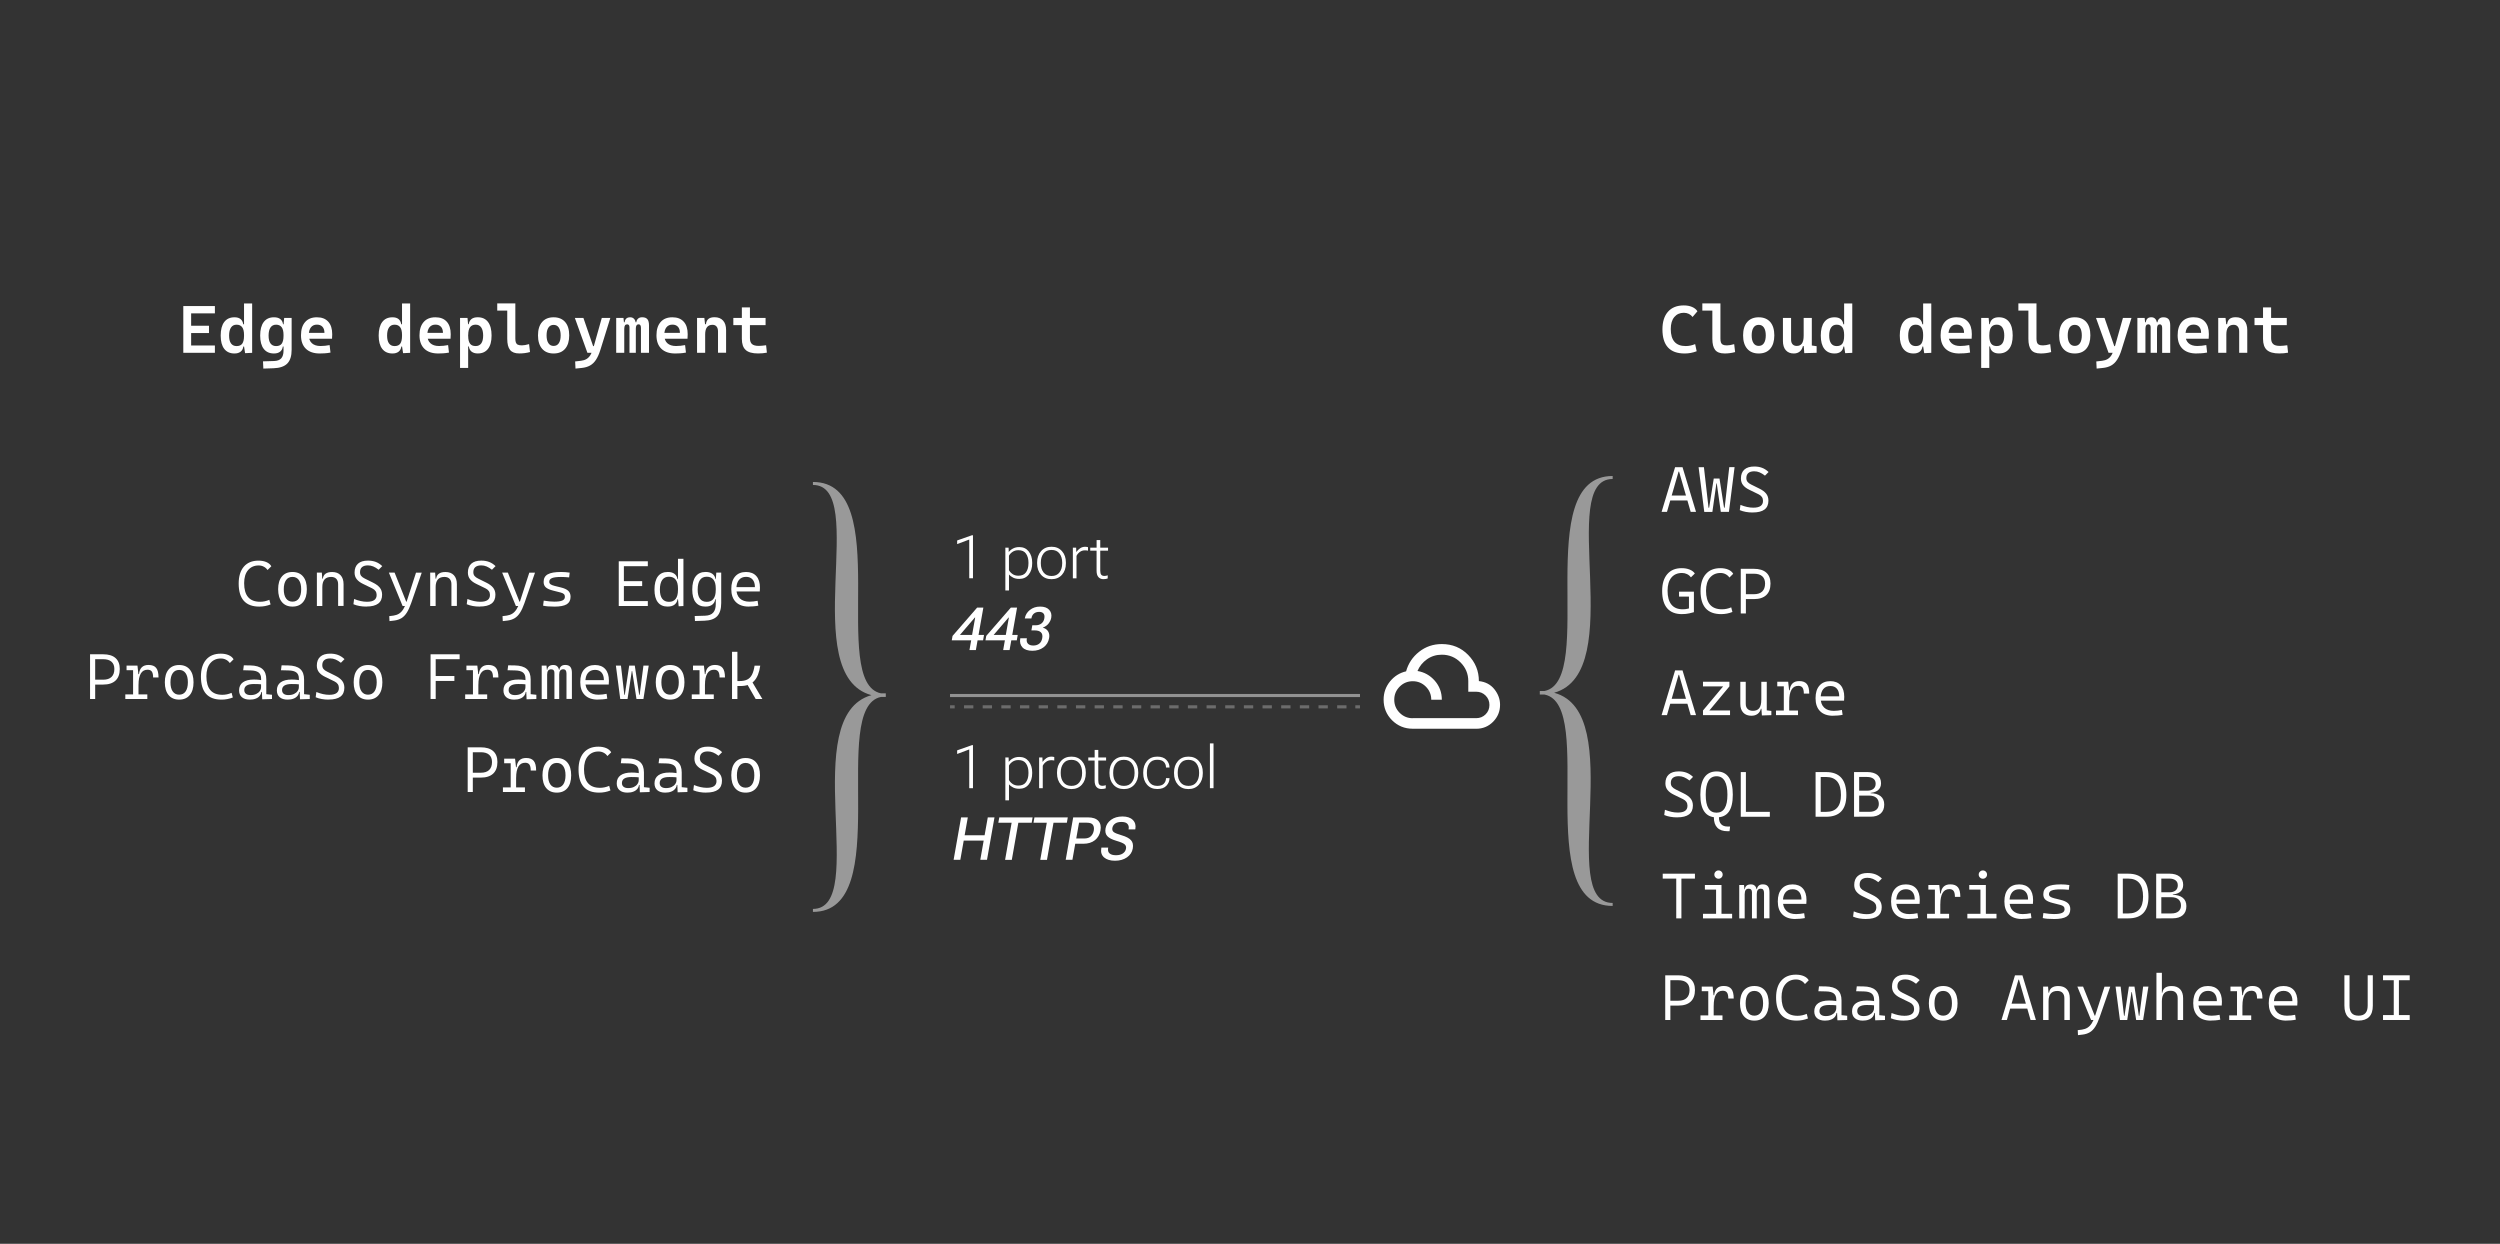 <?xml version="1.0" encoding="UTF-8"?>
<svg id="Layer_2" data-name="Layer 2" xmlns="http://www.w3.org/2000/svg" viewBox="0 0 804 400">
  <rect x="0" y="0" width="804" height="400" fill="#333333" stroke="none"/>
  <defs>
    <style>
      .cls-1 {
        fill: #fff;
      }

      .cls-2, .cls-3 {
        opacity: .5;
      }

      .cls-4 {
        opacity: .3;
      }

      .cls-5 {
        stroke-dasharray: 0 0 3 3;
      }

      .cls-5, .cls-3, .cls-6 {
        stroke: #f2f2f2;
        stroke-miterlimit: 10;
      }

      .cls-5, .cls-6 {
        fill: none;
      }

      .cls-3 {
        fill: #e2e2e2;
      }
    </style>
  </defs>
  <g class="cls-2">
    <path class="cls-1" d="m284.87,222.98v1.15h-1.54c-16.9,3.46,4.61,69.14-21.89,69.14v-.96c18.24,0-5.18-62.03,18.82-68.75-24.01-6.53-.58-67.6-18.82-67.6v-.96c26.5,0,4.99,64.53,21.89,67.98h1.54Z"/>
  </g>
  <g class="cls-2">
    <path class="cls-1" d="m495.2,223.37v-1.15h1.54c16.9-3.46-4.61-69.14,21.89-69.14v.96c-18.24,0,5.18,62.03-18.82,68.75,24.01,6.53.58,67.6,18.82,67.6v.96c-26.5,0-4.99-64.53-21.89-67.98h-1.54Z"/>
  </g>
  <line class="cls-3" x1="437.37" y1="223.68" x2="305.53" y2="223.68"/>
  <g>
    <path class="cls-1" d="m83.38,195.08c-4.41,0-6.62-2.47-6.62-7.41,0-2.34.56-4.15,1.67-5.44s2.68-1.93,4.71-1.93c.97,0,1.82.16,2.54.47.72.31,1.25.76,1.58,1.34l-1.22,1.21c-.32-.47-.74-.84-1.24-1.09-.5-.26-1.05-.38-1.63-.38-1.4,0-2.53.5-3.38,1.49-.85.99-1.27,2.4-1.27,4.23,0,3.97,1.71,5.96,5.14,5.96,1,0,1.98-.21,2.96-.63l.4,1.49c-1.15.46-2.36.69-3.62.69Z"/>
    <path class="cls-1" d="m94.06,195.08c-1.46,0-2.59-.49-3.4-1.46s-1.21-2.34-1.21-4.11.4-3.15,1.21-4.11c.81-.97,1.94-1.45,3.4-1.45s2.6.48,3.41,1.45c.81.97,1.21,2.34,1.21,4.11s-.4,3.14-1.21,4.11c-.81.97-1.94,1.46-3.41,1.46Zm0-1.59c.9,0,1.59-.35,2.07-1.04s.73-1.67.73-2.94-.24-2.25-.73-2.94-1.18-1.04-2.07-1.04-1.59.35-2.07,1.04-.73,1.67-.73,2.94.24,2.25.73,2.94,1.18,1.04,2.07,1.04Z"/>
    <path class="cls-1" d="m101.91,194.88v-10.73h1.59l.16,2.27v8.46h-1.75Zm6.83,0v-6.99c0-.75-.2-1.33-.59-1.74-.39-.41-.94-.61-1.65-.61-1.9,0-2.84,1.1-2.84,3.3l-.64-2.74h.8c.1-.72.4-1.26.9-1.61.5-.35,1.19-.53,2.09-.53,1.17,0,2.08.34,2.72,1.03.64.69.96,1.66.96,2.91v6.98h-1.75Z"/>
    <path class="cls-1" d="m117.85,195.08c-.8,0-1.54-.06-2.24-.19-.69-.12-1.35-.32-1.95-.57l.22-1.69c.73.3,1.44.52,2.12.67.68.15,1.35.23,2.01.23,1.05,0,1.84-.18,2.35-.55s.77-.91.77-1.65c0-.94-.48-1.65-1.43-2.11l-2.96-1.44c-.88-.42-1.55-.92-2.01-1.5-.47-.58-.7-1.3-.7-2.15,0-1.24.37-2.19,1.1-2.85s1.8-.99,3.19-.99c.94,0,1.78.14,2.52.42s1.44.73,2.09,1.35l-1.16,1.17c-.61-.48-1.19-.83-1.74-1.06-.55-.23-1.12-.34-1.7-.34-.83,0-1.46.18-1.9.55-.44.37-.65.92-.65,1.64,0,.49.13.89.39,1.21.26.32.64.6,1.15.84l2.6,1.29c.97.47,1.71,1.01,2.21,1.62.5.61.75,1.38.75,2.29,0,1.26-.42,2.21-1.25,2.84-.83.63-2.1.95-3.79.95Z"/>
    <path class="cls-1" d="m129.47,194.88l-4.41-10.73h1.84l3.73,9.34h.29l-.02,1.39h-1.44Zm-4.21,4.86l-.08-1.59,1.35-.17c.69-.1,1.29-.31,1.8-.63.51-.32.97-.8,1.37-1.43.4-.63.76-1.46,1.09-2.49l3-9.27h1.84l-3.39,9.78c-.45,1.28-.92,2.32-1.43,3.11-.51.79-1.08,1.38-1.74,1.77-.65.39-1.42.64-2.3.75l-1.51.18Z"/>
    <path class="cls-1" d="m138.35,194.88v-10.73h1.59l.16,2.27v8.46h-1.75Zm6.83,0v-6.99c0-.75-.2-1.33-.59-1.74-.39-.41-.94-.61-1.65-.61-1.9,0-2.84,1.1-2.84,3.3l-.64-2.74h.8c.1-.72.4-1.26.9-1.61.5-.35,1.19-.53,2.09-.53,1.17,0,2.08.34,2.72,1.03.64.69.96,1.66.96,2.91v6.98h-1.75Z"/>
    <path class="cls-1" d="m154.29,195.08c-.8,0-1.54-.06-2.24-.19-.69-.12-1.35-.32-1.95-.57l.22-1.69c.73.3,1.44.52,2.12.67.68.15,1.35.23,2.01.23,1.05,0,1.84-.18,2.35-.55s.77-.91.77-1.65c0-.94-.48-1.65-1.43-2.11l-2.96-1.44c-.88-.42-1.55-.92-2.01-1.5-.47-.58-.7-1.3-.7-2.15,0-1.24.37-2.19,1.1-2.85s1.8-.99,3.19-.99c.94,0,1.78.14,2.52.42s1.44.73,2.09,1.35l-1.16,1.17c-.61-.48-1.19-.83-1.74-1.06-.55-.23-1.12-.34-1.7-.34-.83,0-1.46.18-1.9.55-.44.37-.65.92-.65,1.64,0,.49.13.89.39,1.21.26.32.64.6,1.15.84l2.6,1.29c.97.47,1.71,1.01,2.21,1.62.5.61.75,1.38.75,2.29,0,1.26-.42,2.21-1.25,2.84-.83.63-2.1.95-3.79.95Z"/>
    <path class="cls-1" d="m165.9,194.88l-4.41-10.73h1.84l3.73,9.34h.29l-.02,1.39h-1.44Zm-4.21,4.86l-.08-1.59,1.35-.17c.69-.1,1.29-.31,1.8-.63.51-.32.97-.8,1.37-1.43.4-.63.76-1.46,1.09-2.49l3-9.27h1.84l-3.39,9.78c-.45,1.28-.92,2.32-1.43,3.11-.51.79-1.08,1.38-1.74,1.77-.65.39-1.42.64-2.3.75l-1.51.18Z"/>
    <path class="cls-1" d="m178.24,195.08c-.8,0-1.48-.02-2.04-.07-.57-.05-1.08-.12-1.54-.23l.2-1.62c.7.12,1.32.2,1.86.25.54.05,1.04.08,1.52.08,1.2,0,2.07-.12,2.62-.37.54-.25.81-.64.81-1.18,0-.38-.11-.67-.33-.89-.22-.21-.57-.38-1.05-.5l-2.44-.62c-1.05-.26-1.82-.6-2.3-1.02s-.72-1.01-.72-1.77c0-1.13.44-1.94,1.33-2.44.89-.5,2.32-.75,4.3-.75.49,0,.95.02,1.38.05.43.03.89.08,1.37.16l-.18,1.53c-.55-.05-1.04-.09-1.45-.11-.41-.02-.81-.03-1.18-.03-1.32,0-2.28.12-2.87.36-.59.24-.89.64-.89,1.18,0,.34.14.61.41.81.27.2.7.37,1.29.52l1.95.48c1.12.26,1.93.63,2.44,1.09.51.47.76,1.11.76,1.93,0,1.11-.42,1.92-1.24,2.42-.83.5-2.16.75-4,.75Z"/>
    <path class="cls-1" d="m198.99,194.88v-14.37h1.65v14.37h-1.65Zm0-12.79v-1.58h9.35v1.58h-9.35Zm0,6.39v-1.58h7.53v1.58h-7.53Zm0,6.41v-1.58h9.35v1.58h-9.35Z"/>
    <path class="cls-1" d="m214.76,195.08c-1.4,0-2.47-.46-3.19-1.39-.73-.92-1.09-2.28-1.09-4.08s.36-3.27,1.09-4.23,1.8-1.44,3.21-1.44c.88,0,1.58.2,2.12.6.54.4.86.96.98,1.7h.79l-.63,3.01c0-1.24-.24-2.18-.73-2.82s-1.21-.96-2.17-.96-1.68.35-2.18,1.05c-.49.7-.74,1.73-.74,3.09s.25,2.28.74,2.94c.5.66,1.22,1,2.18,1s1.67-.32,2.16-.96.73-1.58.73-2.82l.73,2.96h-.87c-.1.73-.42,1.3-.96,1.72-.54.42-1.26.62-2.18.62Zm3.5-.1l-.22-2.34v-12.94h1.75v15.2l-1.53.08Z"/>
    <path class="cls-1" d="m226.91,195.08c-1.4,0-2.47-.46-3.19-1.39-.73-.92-1.09-2.28-1.09-4.08s.36-3.27,1.09-4.23,1.8-1.44,3.21-1.44c.9,0,1.62.2,2.17.6.55.4.88.96,1,1.7h.79l-.7,3.01c0-1.24-.24-2.18-.73-2.82s-1.21-.96-2.17-.96-1.68.35-2.18,1.05c-.49.7-.74,1.73-.74,3.09s.25,2.28.74,2.94c.5.66,1.22,1,2.18,1s1.67-.32,2.16-.96.73-1.58.73-2.82l.73,2.96h-.89c-.1.73-.42,1.3-.95,1.72-.53.42-1.25.62-2.17.62Zm-3.41,4.64l-.08-1.61,3.34-.1c1.19-.04,2.06-.37,2.61-1,.55-.62.82-1.54.82-2.76v-7.76l.17-2.34h1.58v9.78c0,1.91-.43,3.32-1.29,4.23-.86.91-2.22,1.4-4.1,1.46l-3.06.1Z"/>
    <path class="cls-1" d="m240.82,195.08c-1.8,0-3.19-.49-4.17-1.46-.98-.98-1.47-2.36-1.47-4.17s.41-3.1,1.24-4.06c.83-.96,2-1.44,3.51-1.44,1.42,0,2.53.44,3.3,1.31.78.87,1.17,2.12,1.17,3.75,0,.45-.02.86-.06,1.21h-7.72v-1.4h6.16c0-1.06-.25-1.88-.75-2.45-.5-.57-1.19-.86-2.08-.86-.99,0-1.76.34-2.31,1.01s-.82,1.63-.82,2.86c0,1.33.37,2.35,1.11,3.06.74.71,1.78,1.06,3.13,1.06.42,0,.85-.03,1.29-.08.44-.05.87-.12,1.3-.21l.22,1.57c-.55.11-1.09.18-1.61.22-.52.04-1,.06-1.45.06Z"/>
  </g>
  <g>
    <path class="cls-1" d="m58.95,113.46v-15.03h2.52v15.03h-2.52Zm0-12.68v-2.35h10.16v2.35h-10.16Zm0,6.33v-2.35h8.26v2.35h-8.26Zm0,6.35v-2.35h10.16v2.35h-10.16Z"/>
    <path class="cls-1" d="m75.41,113.68c-1.43,0-2.52-.49-3.29-1.48-.77-.99-1.15-2.42-1.15-4.29s.38-3.35,1.15-4.36c.77-1.01,1.86-1.51,3.3-1.51.83,0,1.47.19,1.94.57.47.38.75.94.87,1.67h.91l-.66,3.43c0-1.12-.2-1.94-.6-2.48s-1-.81-1.79-.81-1.38.3-1.79.9c-.41.6-.62,1.46-.62,2.59s.2,1.96.61,2.53c.41.57,1.01.86,1.8.86.85,0,1.46-.27,1.83-.8.37-.54.56-1.36.56-2.48l.76,3.42h-.98c-.1.73-.4,1.29-.89,1.67-.49.38-1.15.57-1.96.57Zm3.41-.11l-.34-2.21v-13.77h2.61v15.88l-2.28.11Z"/>
    <path class="cls-1" d="m88.11,113.68c-1.43,0-2.52-.49-3.29-1.48-.77-.99-1.15-2.42-1.15-4.29s.38-3.35,1.15-4.36c.77-1.01,1.86-1.51,3.3-1.51.86,0,1.53.19,2.02.57s.78.94.89,1.67h.85l-.7,3.43c0-1.12-.2-1.94-.6-2.48s-1-.81-1.79-.81-1.38.3-1.79.9c-.41.6-.62,1.46-.62,2.59s.2,1.96.61,2.53c.41.57,1.01.86,1.8.86.85,0,1.46-.27,1.83-.8.37-.54.56-1.36.56-2.48l.76,3.42h-.98c-.1.73-.4,1.29-.89,1.67-.49.38-1.15.57-1.96.57Zm-3.42,4.85l-.11-2.32,3.6-.11c1.04-.04,1.8-.33,2.28-.87.47-.55.71-1.35.72-2.42v-8.19l.21-2.37h2.4v10.23c0,2-.46,3.47-1.39,4.42-.93.95-2.4,1.46-4.43,1.53l-3.28.11Z"/>
    <path class="cls-1" d="m102.85,113.68c-1.93,0-3.42-.5-4.47-1.51-1.05-1.01-1.58-2.45-1.58-4.33s.45-3.26,1.34-4.28c.89-1.02,2.15-1.52,3.77-1.52s2.78.47,3.64,1.4,1.29,2.28,1.29,4.05c0,.52-.02,1-.06,1.45h-8.09v-1.88h5.65c0-.85-.21-1.51-.64-1.97s-1.01-.69-1.77-.69c-.83,0-1.47.29-1.93.87-.46.58-.69,1.4-.69,2.47,0,1.15.33,2.03.98,2.63.66.6,1.59.91,2.79.91.49,0,.98-.03,1.46-.08.48-.05.96-.12,1.46-.22l.28,2.41c-.7.13-1.34.21-1.91.24-.58.04-1.08.05-1.53.05Z"/>
    <path class="cls-1" d="m126.22,113.68c-1.43,0-2.52-.49-3.29-1.48-.77-.99-1.15-2.42-1.15-4.29s.38-3.35,1.15-4.36c.77-1.01,1.86-1.51,3.3-1.51.83,0,1.47.19,1.94.57.47.38.75.94.87,1.67h.91l-.66,3.43c0-1.12-.2-1.94-.6-2.48s-1-.81-1.79-.81-1.38.3-1.79.9c-.41.6-.62,1.46-.62,2.59s.2,1.96.61,2.53c.41.57,1.01.86,1.8.86.85,0,1.46-.27,1.83-.8.37-.54.56-1.36.56-2.48l.76,3.42h-.98c-.1.73-.4,1.29-.89,1.67-.49.38-1.15.57-1.96.57Zm3.41-.11l-.34-2.21v-13.77h2.61v15.88l-2.28.11Z"/>
    <path class="cls-1" d="m140.96,113.68c-1.93,0-3.42-.5-4.47-1.51-1.05-1.01-1.58-2.45-1.58-4.33s.45-3.26,1.34-4.28c.89-1.02,2.15-1.52,3.77-1.52s2.78.47,3.64,1.4,1.29,2.28,1.29,4.05c0,.52-.02,1-.06,1.45h-8.09v-1.88h5.65c0-.85-.21-1.51-.64-1.97s-1.01-.69-1.77-.69c-.83,0-1.47.29-1.93.87-.46.58-.69,1.4-.69,2.47,0,1.15.33,2.03.98,2.63.66.6,1.59.91,2.79.91.49,0,.98-.03,1.46-.08.48-.05.96-.12,1.46-.22l.28,2.41c-.7.13-1.34.21-1.91.24-.58.04-1.08.05-1.53.05Z"/>
    <path class="cls-1" d="m147.95,118.33v-16.09h2.4l.21,2.37v13.72h-2.61Zm5.69-4.66c-.81,0-1.46-.19-1.96-.57-.49-.38-.79-.94-.89-1.67h-.98l.76-3.42c0,1.12.19,1.94.57,2.48s.99.8,1.83.8c.79,0,1.39-.29,1.8-.86.41-.57.61-1.42.61-2.53s-.21-1.99-.62-2.59c-.41-.6-1.01-.9-1.79-.9s-1.39.27-1.79.81-.6,1.37-.6,2.48l-.7-3.43h.85c.12-.73.42-1.29.9-1.67.48-.38,1.15-.57,2.01-.57,1.43,0,2.53.5,3.3,1.51s1.15,2.46,1.15,4.36-.38,3.3-1.15,4.29c-.77.99-1.86,1.48-3.29,1.48Z"/>
    <path class="cls-1" d="m159.91,99.9v-2.32h3.42v2.32h-3.42Zm7.09,13.77c-1.37,0-2.35-.37-2.96-1.12s-.91-1.94-.91-3.59v-11.38h2.6v11.27c0,.51.05.94.16,1.26s.31.57.61.73c.3.16.75.23,1.34.23s1.38-.13,2.31-.4l.3,2.55c-.59.16-1.15.27-1.7.34-.55.07-1.13.11-1.75.11Z"/>
    <path class="cls-1" d="m178.04,113.68c-1.59,0-2.82-.51-3.7-1.52-.88-1.02-1.32-2.45-1.32-4.3s.44-3.29,1.32-4.3c.88-1.01,2.11-1.52,3.7-1.52s2.83.51,3.71,1.52,1.31,2.45,1.31,4.3-.44,3.28-1.31,4.3c-.88,1.02-2.11,1.52-3.71,1.52Zm0-2.43c.73,0,1.29-.29,1.68-.88.39-.59.59-1.42.59-2.5s-.2-1.92-.59-2.51-.95-.88-1.68-.88-1.28.29-1.67.88c-.4.59-.59,1.42-.59,2.51s.2,1.91.59,2.5c.4.59.95.88,1.67.88Z"/>
    <path class="cls-1" d="m188.91,113.46l-4.04-11.22h2.75l3.13,9.08h.44v2.14h-2.29Zm-3.83,5.08l-.11-2.3,1.86-.21c.69-.08,1.28-.27,1.78-.56.49-.29.92-.72,1.27-1.29.35-.57.66-1.32.92-2.24l2.74-9.7h2.75l-3.19,10.23c-.42,1.35-.9,2.43-1.44,3.25s-1.18,1.43-1.92,1.84-1.63.67-2.66.77l-2.01.21Z"/>
    <path class="cls-1" d="m198.17,113.46v-11.22h2.34l.25,2.37v8.85h-2.59Zm4.27,0v-8.2c0-.63-.25-.95-.76-.95-.61,0-.91.46-.91,1.37l-.66-2.03h.77c.13-1.07.72-1.61,1.79-1.61.56,0,1.01.2,1.33.6s.48,1.01.48,1.83v9h-2.04Zm3.69,0v-7.99c0-.78-.25-1.17-.75-1.17-.6,0-.9.46-.9,1.37l-.76-2.03h.92c.05-.47.23-.86.56-1.16.32-.3.76-.45,1.33-.45.76,0,1.32.21,1.67.62.35.42.52,1.09.52,2.02v8.79h-2.58Z"/>
    <path class="cls-1" d="m217.17,113.68c-1.93,0-3.42-.5-4.47-1.51-1.05-1.01-1.58-2.45-1.58-4.33s.45-3.26,1.34-4.28c.89-1.02,2.15-1.52,3.77-1.52s2.78.47,3.64,1.4,1.29,2.28,1.29,4.05c0,.52-.02,1-.06,1.45h-8.09v-1.88h5.65c0-.85-.21-1.51-.64-1.97s-1.01-.69-1.77-.69c-.83,0-1.47.29-1.93.87-.46.58-.69,1.4-.69,2.47,0,1.15.33,2.03.98,2.63.66.6,1.59.91,2.79.91.49,0,.98-.03,1.46-.08.48-.05.96-.12,1.46-.22l.28,2.41c-.7.13-1.34.21-1.91.24-.58.04-1.08.05-1.53.05Z"/>
    <path class="cls-1" d="m224.17,113.46v-11.22h2.35l.26,2.37v8.85h-2.61Zm6.74,0v-6.88c0-.68-.16-1.2-.47-1.57s-.75-.55-1.31-.55c-1.57,0-2.35,1.04-2.35,3.11l-.66-3.3h.91c.08-.75.35-1.32.79-1.69.44-.37,1.1-.56,1.97-.56,1.19,0,2.1.36,2.75,1.08.65.72.97,1.74.97,3.05v7.3h-2.61Z"/>
    <path class="cls-1" d="m235.84,104.56v-2.32h10.37v2.32h-10.37Zm2.74,3.5v-9.21h2.6v9.21h-2.6Zm5.22,5.61c-1.84,0-3.17-.37-3.99-1.12-.82-.75-1.23-1.94-1.23-3.59v-1.64h2.6v1.43c0,.87.22,1.5.66,1.9.44.39,1.16.59,2.17.59.33,0,.69-.02,1.07-.06.38-.04.82-.09,1.3-.15l.25,2.39c-.47.08-.94.15-1.39.19-.46.04-.94.06-1.45.06Z"/>
  </g>
  <g>
    <path class="cls-1" d="m534.37,164.62l4.34-14.37h2.39l4.34,14.37h-1.72l-3.73-12.96h-.16l-3.73,12.96h-1.72Zm1.84-3.67v-1.58h7.29v1.58h-7.29Z"/>
    <path class="cls-1" d="m548.09,164.62l-1.82-14.37h1.71l1.48,13.03h.2l1.48-9.38h1.86l-.6,1.57h-.41l-1.29,9.16h-2.61Zm5.32,0l-1.3-9.16h-.4l-.58-1.57h1.86l1.46,9.38h.2l1.48-13.03h1.71l-1.82,14.37h-2.61Z"/>
    <path class="cls-1" d="m563.7,164.82c-.8,0-1.54-.06-2.24-.19-.7-.12-1.35-.32-1.95-.57l.22-1.69c.73.3,1.44.52,2.12.67.68.15,1.35.23,2.01.23,1.05,0,1.84-.18,2.35-.55.52-.36.77-.91.77-1.65,0-.95-.48-1.65-1.43-2.11l-2.96-1.44c-.88-.42-1.55-.92-2.01-1.5-.47-.58-.7-1.3-.7-2.15,0-1.24.37-2.19,1.1-2.85s1.8-.99,3.19-.99c.94,0,1.78.14,2.51.42.74.28,1.44.73,2.09,1.35l-1.16,1.17c-.61-.48-1.19-.83-1.74-1.06-.55-.23-1.12-.34-1.7-.34-.83,0-1.46.18-1.9.55-.44.37-.65.92-.65,1.64,0,.49.13.89.39,1.21s.64.6,1.15.85l2.6,1.29c.97.47,1.71,1,2.21,1.62.5.61.75,1.38.75,2.29,0,1.26-.42,2.21-1.25,2.84-.83.63-2.1.95-3.79.95Z"/>
  </g>
  <g>
    <path class="cls-1" d="m541.76,113.68c-4.74,0-7.12-2.58-7.12-7.75,0-2.45.6-4.35,1.79-5.69s2.88-2.02,5.07-2.02c1.01,0,1.9.16,2.67.49.77.33,1.34.79,1.73,1.39l-1.57,1.84c-.32-.43-.72-.76-1.21-1-.49-.23-1.02-.35-1.59-.35-1.27,0-2.29.45-3.06,1.36-.77.91-1.15,2.2-1.15,3.87,0,3.65,1.6,5.47,4.81,5.47,1.02,0,2.03-.21,3.03-.63l.49,2.3c-1.23.48-2.52.72-3.88.72Z"/>
    <path class="cls-1" d="m547.47,99.9v-2.32h3.42v2.32h-3.42Zm7.09,13.77c-1.37,0-2.36-.37-2.96-1.12s-.91-1.95-.91-3.59v-11.38h2.6v11.28c0,.51.05.94.16,1.26.11.33.31.57.61.73s.75.23,1.34.23,1.38-.13,2.31-.4l.3,2.55c-.59.16-1.15.27-1.7.34-.55.07-1.13.11-1.75.11Z"/>
    <path class="cls-1" d="m565.6,113.68c-1.59,0-2.82-.51-3.7-1.52-.88-1.02-1.32-2.45-1.32-4.3s.44-3.29,1.32-4.3c.88-1.01,2.11-1.52,3.7-1.52s2.83.51,3.71,1.52c.88,1.01,1.31,2.45,1.31,4.3s-.44,3.28-1.31,4.3c-.88,1.02-2.11,1.52-3.71,1.52Zm0-2.44c.73,0,1.29-.29,1.68-.88.39-.59.59-1.42.59-2.5s-.2-1.92-.59-2.51c-.39-.59-.95-.88-1.68-.88s-1.28.29-1.67.88-.59,1.42-.59,2.51.2,1.91.59,2.5c.4.59.95.88,1.67.88Z"/>
    <path class="cls-1" d="m576.89,113.68c-1.11,0-1.97-.35-2.58-1.05s-.92-1.69-.92-2.97v-7.41h2.62v6.99c0,.64.16,1.14.49,1.49.33.35.77.52,1.34.52.73,0,1.29-.26,1.66-.78.37-.52.56-1.39.56-2.61l.57,3.45h-.82c-.18.76-.52,1.35-1.03,1.76-.51.41-1.14.61-1.89.61Zm3.17-3.39v-8.05h2.62v7.41l-2.62.63Zm.19,3.28l-.19-2.69v-1.97h2.62v2.2l1.55.23v2.12l-3.97.11Z"/>
    <path class="cls-1" d="m590,113.68c-1.43,0-2.52-.49-3.29-1.48-.77-.99-1.15-2.42-1.15-4.29s.38-3.35,1.15-4.36c.77-1.01,1.87-1.51,3.3-1.51.83,0,1.47.19,1.94.57.47.38.75.94.87,1.67h.91l-.66,3.43c0-1.12-.2-1.94-.6-2.48s-1-.81-1.79-.81-1.38.3-1.79.9c-.41.6-.62,1.46-.62,2.59s.21,1.96.61,2.53c.41.57,1.01.86,1.8.86.85,0,1.46-.27,1.83-.8.37-.54.56-1.36.56-2.48l.76,3.42h-.98c-.1.73-.4,1.29-.89,1.67-.49.38-1.15.57-1.96.57Zm3.41-.11l-.34-2.21v-13.77h2.62v15.88l-2.28.11Z"/>
    <path class="cls-1" d="m615.41,113.68c-1.43,0-2.52-.49-3.29-1.48-.77-.99-1.15-2.42-1.15-4.29s.38-3.35,1.15-4.36c.77-1.01,1.87-1.51,3.3-1.51.83,0,1.47.19,1.94.57.47.38.75.94.87,1.67h.91l-.66,3.43c0-1.12-.2-1.94-.6-2.48s-1-.81-1.79-.81-1.38.3-1.79.9c-.41.6-.62,1.46-.62,2.59s.21,1.96.61,2.53c.41.57,1.01.86,1.8.86.85,0,1.46-.27,1.83-.8.37-.54.56-1.36.56-2.48l.76,3.42h-.98c-.1.73-.4,1.29-.89,1.67-.49.38-1.15.57-1.96.57Zm3.41-.11l-.34-2.21v-13.77h2.62v15.88l-2.28.11Z"/>
    <path class="cls-1" d="m630.15,113.68c-1.93,0-3.42-.5-4.47-1.51-1.05-1.01-1.58-2.45-1.58-4.34s.45-3.26,1.34-4.28c.89-1.02,2.15-1.52,3.77-1.52s2.78.47,3.64,1.4,1.29,2.28,1.29,4.05c0,.52-.02,1-.06,1.45h-8.09v-1.88h5.65c0-.85-.21-1.51-.64-1.97s-1.01-.69-1.77-.69c-.83,0-1.47.29-1.93.87-.46.58-.69,1.4-.69,2.47,0,1.15.33,2.03.99,2.63s1.59.91,2.79.91c.49,0,.98-.03,1.46-.08.48-.05.96-.13,1.46-.22l.27,2.41c-.7.13-1.34.21-1.91.24-.58.04-1.08.05-1.53.05Z"/>
    <path class="cls-1" d="m637.15,118.33v-16.09h2.4l.21,2.37v13.72h-2.62Zm5.69-4.66c-.81,0-1.46-.19-1.96-.57-.49-.38-.79-.94-.89-1.67h-.99l.76-3.42c0,1.12.19,1.94.57,2.48.38.54.99.8,1.83.8.79,0,1.39-.29,1.8-.86.41-.57.61-1.42.61-2.53s-.21-1.99-.62-2.59c-.41-.6-1.01-.9-1.79-.9s-1.39.27-1.79.81-.6,1.37-.6,2.48l-.7-3.43h.85c.12-.73.42-1.29.9-1.67.48-.38,1.15-.57,2.01-.57,1.43,0,2.53.5,3.3,1.51.77,1.01,1.15,2.46,1.15,4.36s-.38,3.3-1.15,4.29c-.77.99-1.86,1.48-3.29,1.48Z"/>
    <path class="cls-1" d="m649.11,99.9v-2.32h3.42v2.32h-3.42Zm7.09,13.77c-1.37,0-2.36-.37-2.96-1.12s-.91-1.95-.91-3.59v-11.38h2.6v11.28c0,.51.05.94.16,1.26.11.33.31.57.61.73s.75.23,1.34.23,1.38-.13,2.31-.4l.3,2.55c-.59.16-1.15.27-1.7.34-.55.07-1.13.11-1.75.11Z"/>
    <path class="cls-1" d="m667.24,113.68c-1.59,0-2.82-.51-3.7-1.52-.88-1.02-1.32-2.45-1.32-4.3s.44-3.29,1.32-4.3c.88-1.01,2.11-1.52,3.7-1.52s2.83.51,3.71,1.52c.88,1.01,1.31,2.45,1.31,4.3s-.44,3.28-1.31,4.3c-.88,1.02-2.11,1.52-3.71,1.52Zm0-2.44c.73,0,1.29-.29,1.68-.88.39-.59.59-1.42.59-2.5s-.2-1.92-.59-2.51c-.39-.59-.95-.88-1.68-.88s-1.28.29-1.67.88-.59,1.42-.59,2.51.2,1.91.59,2.5c.4.59.95.88,1.67.88Z"/>
    <path class="cls-1" d="m678.11,113.46l-4.04-11.22h2.75l3.13,9.08h.44v2.14h-2.29Zm-3.83,5.08l-.11-2.3,1.86-.21c.69-.08,1.29-.27,1.78-.56s.92-.72,1.27-1.29c.35-.57.66-1.32.92-2.24l2.74-9.7h2.75l-3.19,10.23c-.42,1.35-.91,2.43-1.45,3.25-.54.82-1.18,1.43-1.92,1.84s-1.63.67-2.66.77l-2.01.21Z"/>
    <path class="cls-1" d="m687.38,113.46v-11.22h2.34l.25,2.37v8.85h-2.59Zm4.27,0v-8.21c0-.64-.25-.95-.76-.95-.61,0-.91.46-.91,1.37l-.66-2.03h.77c.13-1.07.72-1.61,1.79-1.61.56,0,1.01.2,1.33.6s.48,1.01.48,1.83v9h-2.04Zm3.7,0v-7.99c0-.78-.25-1.16-.75-1.16-.6,0-.9.46-.9,1.37l-.76-2.03h.92c.05-.47.23-.86.56-1.16.32-.3.76-.45,1.33-.45.76,0,1.32.21,1.67.62.35.42.52,1.09.52,2.02v8.79h-2.58Z"/>
    <path class="cls-1" d="m706.38,113.68c-1.93,0-3.42-.5-4.47-1.51-1.05-1.01-1.58-2.45-1.58-4.34s.45-3.26,1.34-4.28c.89-1.02,2.15-1.52,3.77-1.52s2.78.47,3.64,1.4,1.29,2.28,1.29,4.05c0,.52-.02,1-.06,1.45h-8.09v-1.88h5.65c0-.85-.21-1.51-.64-1.97s-1.01-.69-1.77-.69c-.83,0-1.47.29-1.93.87-.46.58-.69,1.4-.69,2.47,0,1.15.33,2.03.99,2.63s1.59.91,2.79.91c.49,0,.98-.03,1.46-.08.48-.05.96-.13,1.46-.22l.27,2.41c-.7.13-1.34.21-1.91.24-.58.04-1.08.05-1.53.05Z"/>
    <path class="cls-1" d="m713.38,113.46v-11.22h2.35l.26,2.37v8.85h-2.62Zm6.74,0v-6.88c0-.68-.16-1.2-.47-1.57s-.75-.55-1.31-.55c-1.57,0-2.35,1.04-2.35,3.11l-.66-3.3h.91c.08-.75.35-1.32.79-1.69.44-.37,1.1-.56,1.97-.56,1.19,0,2.1.36,2.75,1.08.65.72.97,1.74.97,3.05v7.31h-2.62Z"/>
    <path class="cls-1" d="m725.05,104.56v-2.32h10.38v2.32h-10.38Zm2.74,3.5v-9.21h2.6v9.21h-2.6Zm5.22,5.61c-1.84,0-3.17-.37-3.99-1.12-.82-.75-1.23-1.95-1.23-3.59v-1.64h2.6v1.43c0,.87.22,1.5.66,1.9s1.16.59,2.17.59c.33,0,.69-.02,1.07-.06.38-.04.82-.09,1.3-.15l.25,2.39c-.47.08-.94.15-1.39.19-.46.04-.94.06-1.45.06Z"/>
  </g>
  <g>
    <path class="cls-1" d="m540.91,197.5c-2.09,0-3.67-.63-4.75-1.88-1.07-1.25-1.61-3.1-1.61-5.53s.55-4.15,1.64-5.44c1.1-1.29,2.64-1.93,4.63-1.93.97,0,1.83.15,2.57.45.74.3,1.3.72,1.67,1.27l-1.25,1.23c-.34-.45-.76-.8-1.26-1.04-.5-.24-1.04-.36-1.61-.36-1.47,0-2.61.5-3.43,1.49-.81,1-1.22,2.4-1.22,4.23,0,1.95.41,3.43,1.23,4.44s2.03,1.52,3.61,1.52c.63,0,1.19-.06,1.68-.19.49-.12.88-.23,1.19-.32l.73,1.45c-.28.09-.77.21-1.47.37-.7.16-1.49.24-2.38.24Zm-.93-5.64v-1.58h4.72v1.58h-4.72Zm3.19,5.03v-6.61h1.59v6.61h-1.59Z"/>
    <path class="cls-1" d="m553.52,197.5c-4.41,0-6.62-2.47-6.62-7.41,0-2.34.55-4.15,1.67-5.44,1.11-1.29,2.68-1.93,4.71-1.93.97,0,1.82.16,2.54.47.72.31,1.25.76,1.58,1.34l-1.22,1.21c-.32-.47-.74-.84-1.24-1.09-.5-.26-1.05-.38-1.63-.38-1.4,0-2.53.5-3.38,1.49-.85.99-1.27,2.4-1.27,4.23,0,3.97,1.71,5.96,5.14,5.96,1,0,1.98-.21,2.96-.63l.39,1.49c-1.15.46-2.36.69-3.62.69Z"/>
    <path class="cls-1" d="m559.83,197.3v-14.37h1.65v14.37h-1.65Zm1.41-4.62v-1.58h2.81c1.17,0,2.07-.29,2.68-.88s.92-1.44.92-2.55c0-1.03-.31-1.81-.92-2.35-.61-.54-1.51-.81-2.68-.81h-2.77v-1.58h2.77c1.73,0,3.06.41,3.97,1.21.91.81,1.37,1.98,1.37,3.52,0,1.63-.46,2.88-1.37,3.73-.91.85-2.23,1.28-3.97,1.28h-2.81Z"/>
  </g>
  <g>
    <path class="cls-1" d="m534.37,229.98l4.34-14.37h2.39l4.34,14.37h-1.72l-3.73-12.96h-.16l-3.73,12.96h-1.72Zm1.84-3.67v-1.58h7.29v1.58h-7.29Z"/>
    <path class="cls-1" d="m547.68,220.74v-1.49h8.5v1.49h-8.5Zm1.2,8.76l-1.2-1.01,7.3-8.73,1.21.98-7.3,8.76Zm-1.2.48v-1.49h8.7v1.49h-8.7Z"/>
    <path class="cls-1" d="m563.32,230.19c-1.16,0-2.06-.33-2.69-1.01-.63-.67-.95-1.62-.95-2.84v-7.08h1.75v7.08c0,.72.2,1.28.61,1.67.4.39.97.59,1.71.59.88,0,1.55-.27,2-.82.45-.55.68-1.46.68-2.75l.55,2.89h-.67c-.18.72-.53,1.28-1.06,1.67-.52.39-1.17.59-1.94.59Zm3.12-3.24v-7.69h1.75v7.42l-1.75.27Zm.18,3.14l-.18-2.57v-1.88h1.75v2.81l1.48.18v1.36l-3.05.1Z"/>
    <path class="cls-1" d="m571.16,229.98v-1.48h7.08v1.48h-7.08Zm.41-9.25v-1.48h3.3l.14,1.48h-3.44Zm2.1,9.25v-10.73h1.41l.33,3.08v7.65h-1.74Zm1.74-4.62l-.63-3.36h.79c.19-1.97,1.21-2.96,3.07-2.96,1.13,0,1.94.32,2.45.95.51.63.76,1.66.76,3.08h-1.74c0-.88-.14-1.52-.42-1.91-.28-.39-.73-.59-1.36-.59-.98,0-1.71.42-2.19,1.25s-.72,2.01-.72,3.54Z"/>
    <path class="cls-1" d="m589.52,230.19c-1.8,0-3.19-.49-4.17-1.46-.98-.98-1.47-2.36-1.47-4.17s.42-3.1,1.25-4.06,2-1.44,3.51-1.44c1.42,0,2.53.44,3.3,1.31s1.17,2.12,1.17,3.75c0,.45-.02.86-.06,1.21h-7.72v-1.4h6.16c0-1.06-.25-1.88-.75-2.45-.5-.57-1.19-.86-2.08-.86-.99,0-1.76.34-2.31,1.01-.55.67-.82,1.63-.82,2.86,0,1.33.37,2.35,1.11,3.06.74.71,1.78,1.06,3.13,1.06.42,0,.86-.03,1.29-.08.44-.05.87-.12,1.3-.21l.22,1.57c-.55.11-1.09.18-1.61.22-.52.04-1,.06-1.45.06Z"/>
  </g>
  <g>
    <path class="cls-1" d="m539.41,262.87c-.8,0-1.54-.06-2.24-.19-.7-.12-1.35-.32-1.95-.57l.22-1.69c.73.3,1.44.52,2.12.67.68.15,1.35.23,2.01.23,1.05,0,1.84-.18,2.35-.55.52-.36.77-.91.77-1.65,0-.95-.48-1.65-1.43-2.11l-2.96-1.44c-.88-.42-1.55-.92-2.01-1.5-.47-.58-.7-1.3-.7-2.15,0-1.24.37-2.19,1.1-2.85s1.8-.99,3.19-.99c.94,0,1.78.14,2.51.42.74.28,1.44.73,2.09,1.35l-1.16,1.17c-.61-.48-1.19-.83-1.74-1.06-.55-.23-1.12-.34-1.7-.34-.83,0-1.46.18-1.9.55-.44.37-.65.92-.65,1.64,0,.49.13.89.39,1.21s.64.6,1.15.85l2.6,1.29c.97.47,1.71,1,2.21,1.62.5.61.75,1.38.75,2.29,0,1.26-.42,2.21-1.25,2.84-.83.63-2.1.95-3.79.95Z"/>
    <path class="cls-1" d="m552.05,262.87c-3.48,0-5.22-2.43-5.22-7.29s1.74-7.49,5.22-7.49,5.22,2.5,5.22,7.49-1.74,7.29-5.22,7.29Zm0-1.51c2.33,0,3.49-1.93,3.49-5.78s-1.16-5.94-3.49-5.94-3.49,1.98-3.49,5.94,1.16,5.78,3.49,5.78Zm3.51,5.96c-1.44,0-2.53-.38-3.27-1.13-.74-.75-1.11-1.86-1.11-3.33v-.76h1.64v.78c0,.95.23,1.68.7,2.18s1.15.75,2.04.75h.83l-.17,1.51h-.66Z"/>
    <path class="cls-1" d="m559.83,262.67v-14.37h1.65v14.37h-1.65Zm0,0v-1.58h9.35v1.58h-9.35Z"/>
    <path class="cls-1" d="m583.89,262.67v-14.37h1.65v14.37h-1.65Zm1.51,0v-1.58h1.89c1.59,0,2.78-.45,3.57-1.35.8-.9,1.19-2.25,1.19-4.05,0-1.94-.4-3.4-1.19-4.36-.8-.96-1.99-1.45-3.57-1.45h-1.85l-.24-1.58h2.09c4.33,0,6.5,2.46,6.5,7.39,0,4.66-2.17,6.98-6.5,6.98h-1.89Z"/>
    <path class="cls-1" d="m596.26,262.67v-14.37h1.65v14.37h-1.65Zm1.02-7.19v-.79h4.33v.79h-4.33Zm.49-.46v-.74h2.72c.86,0,1.53-.2,2.01-.59.48-.39.71-.95.71-1.66s-.24-1.23-.73-1.6c-.49-.37-1.17-.56-2.06-.56h-2.61l-.24-1.58h2.88c1.43,0,2.54.31,3.32.94.78.63,1.17,1.52,1.17,2.67,0,.99-.35,1.76-1.05,2.3-.7.54-1.7.81-2.99.81h-3.14Zm0,7.64v-1.58h3.4c.97,0,1.72-.22,2.26-.67.53-.45.8-1.07.8-1.87,0-.85-.27-1.51-.81-1.98s-1.32-.7-2.32-.7h-3.28l-.24-.76h3.93c1.42,0,2.52.32,3.3.95.78.63,1.16,1.53,1.16,2.69,0,1.25-.38,2.21-1.15,2.89s-1.85,1.02-3.25,1.02h-3.79Z"/>
  </g>
  <g>
    <path class="cls-1" d="m534.73,282.56v-1.58h10.36v1.58h-10.36Zm4.35,12.79v-14.37h1.66v14.37h-1.66Z"/>
    <path class="cls-1" d="m547.68,295.35v-1.48h4.41v1.48h-4.41Zm.61-9.25v-1.48h5.34v1.48h-5.34Zm4.38-3.5c-.36,0-.68-.13-.94-.39-.26-.26-.4-.57-.4-.94s.13-.69.4-.95c.26-.26.58-.39.94-.39s.69.13.95.39.39.58.39.95-.13.68-.39.94-.58.39-.95.39Zm-.78,12.75v-10.16h1.74v10.16h-1.74Zm1.54,0v-1.48h3.62v1.48h-3.62Z"/>
    <path class="cls-1" d="m559.34,295.35v-10.73h1.54l.21,2.27v8.46h-1.75Zm4.09,0v-8.4c0-.76-.35-1.14-1.06-1.14-.85,0-1.27.56-1.27,1.69l-.63-1.54h.67c.13-1.03.78-1.54,1.94-1.54.6,0,1.07.19,1.4.58s.5.97.5,1.75v8.6h-1.54Zm3.88,0v-8.2c0-.9-.35-1.35-1.04-1.35-.86,0-1.29.56-1.29,1.69l-.73-1.54h.79c.05-.45.24-.82.55-1.11.31-.29.76-.43,1.33-.43.74,0,1.28.2,1.62.61.35.4.52,1.05.52,1.92v8.4h-1.75Z"/>
    <path class="cls-1" d="m577.38,295.55c-1.8,0-3.19-.49-4.17-1.46-.98-.98-1.47-2.36-1.47-4.17s.42-3.1,1.25-4.06,2-1.44,3.51-1.44c1.42,0,2.53.44,3.3,1.31s1.17,2.12,1.17,3.75c0,.45-.02.86-.06,1.21h-7.72v-1.4h6.16c0-1.06-.25-1.88-.75-2.45-.5-.57-1.19-.86-2.08-.86-.99,0-1.76.34-2.31,1.01-.55.67-.82,1.63-.82,2.86,0,1.33.37,2.35,1.11,3.06.74.71,1.78,1.06,3.13,1.06.42,0,.86-.03,1.29-.08.44-.05.87-.12,1.3-.21l.22,1.57c-.55.11-1.09.18-1.61.22-.52.04-1,.06-1.45.06Z"/>
    <path class="cls-1" d="m600.14,295.55c-.8,0-1.54-.06-2.24-.19-.7-.12-1.35-.32-1.95-.57l.22-1.69c.73.3,1.44.52,2.12.67.68.15,1.35.23,2.01.23,1.05,0,1.84-.18,2.35-.55.52-.36.77-.91.77-1.65,0-.95-.48-1.65-1.43-2.11l-2.96-1.44c-.88-.42-1.55-.92-2.01-1.5-.47-.58-.7-1.3-.7-2.15,0-1.24.37-2.19,1.1-2.85s1.8-.99,3.19-.99c.94,0,1.78.14,2.51.42.74.28,1.44.73,2.09,1.35l-1.16,1.17c-.61-.48-1.19-.83-1.74-1.06-.55-.23-1.12-.34-1.7-.34-.83,0-1.46.18-1.9.55-.44.37-.65.92-.65,1.64,0,.49.13.89.39,1.21s.64.6,1.15.85l2.6,1.29c.97.47,1.71,1,2.21,1.62.5.61.75,1.38.75,2.29,0,1.26-.42,2.21-1.25,2.84-.83.63-2.1.95-3.79.95Z"/>
    <path class="cls-1" d="m613.81,295.55c-1.8,0-3.19-.49-4.17-1.46-.98-.98-1.47-2.36-1.47-4.17s.42-3.1,1.25-4.06,2-1.44,3.51-1.44c1.42,0,2.53.44,3.3,1.31s1.17,2.12,1.17,3.75c0,.45-.02.86-.06,1.21h-7.72v-1.4h6.16c0-1.06-.25-1.88-.75-2.45-.5-.57-1.19-.86-2.08-.86-.99,0-1.76.34-2.31,1.01-.55.67-.82,1.63-.82,2.86,0,1.33.37,2.35,1.11,3.06.74.71,1.78,1.06,3.13,1.06.42,0,.86-.03,1.29-.08.44-.05.87-.12,1.3-.21l.22,1.57c-.55.11-1.09.18-1.61.22-.52.04-1,.06-1.45.06Z"/>
    <path class="cls-1" d="m619.75,295.35v-1.48h7.08v1.48h-7.08Zm.41-9.25v-1.48h3.3l.14,1.48h-3.44Zm2.1,9.25v-10.73h1.41l.33,3.08v7.65h-1.74Zm1.74-4.62l-.63-3.36h.79c.19-1.97,1.21-2.96,3.07-2.96,1.13,0,1.94.32,2.45.95.51.63.76,1.66.76,3.08h-1.74c0-.88-.14-1.52-.42-1.91-.28-.39-.73-.59-1.36-.59-.98,0-1.71.42-2.19,1.25s-.72,2.01-.72,3.54Z"/>
    <path class="cls-1" d="m632.7,295.35v-1.48h4.41v1.48h-4.41Zm.61-9.25v-1.48h5.34v1.48h-5.34Zm4.38-3.5c-.36,0-.68-.13-.94-.39-.26-.26-.4-.57-.4-.94s.13-.69.4-.95c.26-.26.58-.39.94-.39s.69.13.95.39.39.58.39.95-.13.68-.39.94-.58.39-.95.39Zm-.78,12.75v-10.16h1.74v10.16h-1.74Zm1.54,0v-1.48h3.62v1.48h-3.62Z"/>
    <path class="cls-1" d="m650.25,295.55c-1.8,0-3.19-.49-4.17-1.46-.98-.98-1.47-2.36-1.47-4.17s.42-3.1,1.25-4.06,2-1.44,3.51-1.44c1.42,0,2.53.44,3.3,1.31s1.17,2.12,1.17,3.75c0,.45-.02.86-.06,1.21h-7.72v-1.4h6.16c0-1.06-.25-1.88-.75-2.45-.5-.57-1.19-.86-2.08-.86-.99,0-1.76.34-2.31,1.01-.55.67-.82,1.63-.82,2.86,0,1.33.37,2.35,1.11,3.06.74.71,1.78,1.06,3.13,1.06.42,0,.86-.03,1.29-.08.44-.05.87-.12,1.3-.21l.22,1.57c-.55.11-1.09.18-1.61.22-.52.04-1,.06-1.45.06Z"/>
    <path class="cls-1" d="m660.53,295.55c-.8,0-1.48-.02-2.04-.07-.57-.05-1.08-.12-1.54-.23l.2-1.62c.7.12,1.32.2,1.86.25.54.05,1.04.08,1.52.08,1.2,0,2.07-.12,2.62-.37.54-.25.82-.64.82-1.18,0-.38-.11-.67-.33-.89-.22-.21-.57-.38-1.05-.5l-2.44-.62c-1.05-.26-1.82-.6-2.3-1.02-.48-.42-.72-1.01-.72-1.77,0-1.13.44-1.94,1.33-2.44.89-.5,2.32-.75,4.3-.75.49,0,.95.02,1.38.05.43.03.89.08,1.37.16l-.18,1.53c-.55-.05-1.04-.09-1.45-.11-.41-.02-.81-.03-1.18-.03-1.32,0-2.28.12-2.87.36-.59.24-.88.64-.88,1.18,0,.34.14.61.41.81.27.2.7.37,1.29.52l1.95.48c1.12.26,1.93.63,2.44,1.09.51.47.76,1.11.76,1.93,0,1.11-.42,1.92-1.25,2.42-.83.5-2.16.75-4,.75Z"/>
    <path class="cls-1" d="m681.05,295.35v-14.37h1.65v14.37h-1.65Zm1.51,0v-1.58h1.89c1.59,0,2.78-.45,3.57-1.35.8-.9,1.19-2.25,1.19-4.05,0-1.94-.4-3.4-1.19-4.36-.8-.96-1.99-1.45-3.57-1.45h-1.85l-.24-1.58h2.09c4.33,0,6.5,2.46,6.5,7.39,0,4.66-2.17,6.98-6.5,6.98h-1.89Z"/>
    <path class="cls-1" d="m693.43,295.35v-14.37h1.65v14.37h-1.65Zm1.02-7.19v-.79h4.33v.79h-4.33Zm.49-.46v-.74h2.72c.86,0,1.53-.2,2.01-.59.48-.39.71-.95.71-1.66s-.24-1.23-.73-1.6c-.49-.37-1.17-.56-2.06-.56h-2.61l-.24-1.58h2.88c1.43,0,2.54.31,3.32.94.78.63,1.17,1.52,1.17,2.67,0,.99-.35,1.76-1.05,2.3-.7.54-1.7.81-2.99.81h-3.14Zm0,7.64v-1.58h3.4c.97,0,1.72-.22,2.26-.67.53-.45.8-1.07.8-1.87,0-.85-.27-1.51-.81-1.98s-1.32-.7-2.32-.7h-3.28l-.24-.76h3.93c1.42,0,2.52.32,3.3.95.78.63,1.16,1.53,1.16,2.69,0,1.25-.38,2.21-1.15,2.89s-1.85,1.02-3.25,1.02h-3.79Z"/>
  </g>
  <g>
    <path class="cls-1" d="m535.54,328.03v-14.37h1.65v14.37h-1.65Zm1.41-4.62v-1.58h2.81c1.17,0,2.07-.29,2.68-.88s.92-1.44.92-2.55c0-1.03-.31-1.81-.92-2.35-.61-.54-1.51-.81-2.68-.81h-2.77v-1.58h2.77c1.73,0,3.06.41,3.97,1.21.91.81,1.37,1.98,1.37,3.52,0,1.63-.46,2.88-1.37,3.73-.91.85-2.23,1.28-3.97,1.28h-2.81Z"/>
    <path class="cls-1" d="m546.87,328.03v-1.48h7.08v1.48h-7.08Zm.41-9.25v-1.48h3.3l.14,1.48h-3.44Zm2.1,9.25v-10.73h1.41l.33,3.08v7.65h-1.74Zm1.74-4.62l-.63-3.36h.79c.19-1.97,1.21-2.96,3.07-2.96,1.13,0,1.94.32,2.45.95.51.63.76,1.66.76,3.08h-1.74c0-.88-.14-1.52-.42-1.91-.28-.39-.73-.59-1.36-.59-.98,0-1.71.42-2.19,1.25s-.72,2.01-.72,3.54Z"/>
    <path class="cls-1" d="m564.2,328.23c-1.46,0-2.59-.49-3.4-1.46s-1.21-2.34-1.21-4.11.41-3.15,1.21-4.11c.81-.97,1.94-1.45,3.4-1.45s2.6.48,3.41,1.45c.81.97,1.21,2.34,1.21,4.11s-.4,3.14-1.21,4.11c-.81.97-1.94,1.46-3.41,1.46Zm0-1.59c.9,0,1.59-.35,2.08-1.04.49-.69.73-1.67.73-2.94s-.24-2.25-.73-2.94c-.49-.69-1.18-1.04-2.08-1.04s-1.59.35-2.07,1.04c-.49.69-.73,1.67-.73,2.94s.24,2.25.73,2.94c.49.69,1.18,1.04,2.07,1.04Z"/>
    <path class="cls-1" d="m577.81,328.23c-4.41,0-6.62-2.47-6.62-7.41,0-2.34.55-4.15,1.67-5.44,1.11-1.29,2.68-1.93,4.71-1.93.97,0,1.82.16,2.54.47.72.31,1.25.76,1.58,1.34l-1.22,1.21c-.32-.47-.74-.84-1.24-1.09-.5-.26-1.05-.38-1.63-.38-1.4,0-2.53.5-3.38,1.49-.85.99-1.27,2.4-1.27,4.23,0,3.97,1.71,5.96,5.14,5.96,1,0,1.98-.21,2.96-.63l.39,1.49c-1.15.46-2.36.69-3.62.69Z"/>
    <path class="cls-1" d="m586.92,328.23c-1.1,0-1.95-.26-2.55-.78-.6-.52-.9-1.26-.9-2.2,0-1.13.41-2,1.23-2.59.82-.59,2.01-.89,3.55-.89.68,0,1.3.04,1.85.11.55.07,1.02.19,1.4.33l-.32,1.25c-.45-.13-.93-.2-1.44-.22-.52-.02-1.03-.03-1.53-.03-2.04,0-3.07.65-3.07,1.94,0,.52.17.92.53,1.2.35.28.85.42,1.49.42.71,0,1.32-.12,1.82-.36s.89-.56,1.16-.95c.27-.39.4-.8.4-1.25v-1.2l.67,2.75h-.83l.27-.28c-.02.58-.19,1.08-.51,1.49-.32.41-.75.73-1.31.94-.55.22-1.19.32-1.92.32Zm3.99-.1l-.15-3.53-.21-.51v-2.61c0-.91-.27-1.57-.82-1.99-.55-.42-1.39-.63-2.52-.65l-2.42-.06.2-1.58,2.08.03c1.76.03,3.06.41,3.9,1.15.84.74,1.26,1.86,1.26,3.35v4.75l1.83.19v1.36l-3.15.1Z"/>
    <path class="cls-1" d="m599.07,328.23c-1.1,0-1.95-.26-2.55-.78-.6-.52-.9-1.26-.9-2.2,0-1.13.41-2,1.23-2.59.82-.59,2.01-.89,3.55-.89.68,0,1.3.04,1.85.11.55.07,1.02.19,1.4.33l-.32,1.25c-.45-.13-.93-.2-1.44-.22-.52-.02-1.03-.03-1.53-.03-2.04,0-3.07.65-3.07,1.94,0,.52.17.92.53,1.2.35.28.85.42,1.49.42.71,0,1.32-.12,1.82-.36s.89-.56,1.16-.95c.27-.39.4-.8.4-1.25v-1.2l.67,2.75h-.83l.27-.28c-.02.58-.19,1.08-.51,1.49-.32.41-.75.73-1.31.94-.55.22-1.19.32-1.92.32Zm3.99-.1l-.15-3.53-.21-.51v-2.61c0-.91-.27-1.57-.82-1.99-.55-.42-1.39-.63-2.52-.65l-2.42-.06.2-1.58,2.08.03c1.76.03,3.06.41,3.9,1.15.84.74,1.26,1.86,1.26,3.35v4.75l1.83.19v1.36l-3.15.1Z"/>
    <path class="cls-1" d="m612.29,328.23c-.8,0-1.54-.06-2.24-.19-.7-.12-1.35-.32-1.95-.57l.22-1.69c.73.3,1.44.52,2.12.67.68.15,1.35.23,2.01.23,1.05,0,1.84-.18,2.35-.55.52-.36.77-.91.77-1.65,0-.95-.48-1.65-1.43-2.11l-2.96-1.44c-.88-.42-1.55-.92-2.01-1.5-.47-.58-.7-1.3-.7-2.15,0-1.24.37-2.19,1.1-2.85s1.8-.99,3.19-.99c.94,0,1.78.14,2.51.42.74.28,1.44.73,2.09,1.35l-1.16,1.17c-.61-.48-1.19-.83-1.74-1.06-.55-.23-1.12-.34-1.7-.34-.83,0-1.46.18-1.9.55-.44.37-.65.92-.65,1.64,0,.49.13.89.39,1.21s.64.6,1.15.85l2.6,1.29c.97.47,1.71,1,2.21,1.62.5.61.75,1.38.75,2.29,0,1.26-.42,2.21-1.25,2.84-.83.63-2.1.95-3.79.95Z"/>
    <path class="cls-1" d="m624.93,328.23c-1.46,0-2.59-.49-3.4-1.46s-1.21-2.34-1.21-4.11.41-3.15,1.21-4.11c.81-.97,1.94-1.45,3.4-1.45s2.6.48,3.41,1.45c.81.97,1.21,2.34,1.21,4.11s-.4,3.14-1.21,4.11c-.81.97-1.94,1.46-3.41,1.46Zm0-1.59c.9,0,1.59-.35,2.08-1.04.49-.69.73-1.67.73-2.94s-.24-2.25-.73-2.94c-.49-.69-1.18-1.04-2.08-1.04s-1.59.35-2.07,1.04c-.49.69-.73,1.67-.73,2.94s.24,2.25.73,2.94c.49.69,1.18,1.04,2.07,1.04Z"/>
    <path class="cls-1" d="m643.68,328.03l4.34-14.37h2.39l4.34,14.37h-1.72l-3.73-12.96h-.16l-3.73,12.96h-1.72Zm1.84-3.67v-1.58h7.29v1.58h-7.29Z"/>
    <path class="cls-1" d="m657.07,328.03v-10.73h1.59l.16,2.27v8.46h-1.75Zm6.83,0v-6.99c0-.75-.2-1.33-.59-1.74-.39-.41-.94-.61-1.65-.61-1.9,0-2.84,1.1-2.84,3.3l-.64-2.74h.8c.1-.72.4-1.26.9-1.61s1.19-.53,2.09-.53c1.17,0,2.08.34,2.72,1.03.64.69.96,1.66.96,2.92v6.98h-1.75Z"/>
    <path class="cls-1" d="m672.49,328.03l-4.41-10.73h1.84l3.73,9.34h.29l-.02,1.39h-1.44Zm-4.21,4.86l-.08-1.59,1.35-.17c.69-.1,1.29-.31,1.8-.63.51-.32.97-.8,1.37-1.43.4-.63.76-1.46,1.09-2.49l3-9.27h1.84l-3.39,9.78c-.45,1.28-.92,2.32-1.43,3.11-.51.79-1.08,1.38-1.74,1.77s-1.42.64-2.3.75l-1.51.18Z"/>
    <path class="cls-1" d="m681.77,328.03l-1.4-10.73h1.63l1.08,9.38h.16l1.41-9.38h1.8l-.81,1.74h-.15l-1.37,8.99h-2.36Zm5.22,0l-1.38-8.99h-.15l-.81-1.74h1.8l1.41,9.38h.16l1.21-9.38h1.7l-1.7,10.73h-2.25Z"/>
    <path class="cls-1" d="m693.51,328.03v-15.18h1.75v15.18h-1.75Zm6.83,0v-6.99c0-.78-.2-1.37-.59-1.79-.39-.42-.94-.62-1.65-.62-1.9,0-2.84,1.12-2.84,3.36l-.64-2.74h.8c.1-.72.4-1.26.9-1.61s1.19-.53,2.09-.53c1.17,0,2.08.34,2.72,1.03.64.69.96,1.66.96,2.92v6.98h-1.75Z"/>
    <path class="cls-1" d="m710.98,328.23c-1.8,0-3.19-.49-4.17-1.46-.98-.98-1.47-2.36-1.47-4.17s.42-3.1,1.25-4.06,2-1.44,3.51-1.44c1.42,0,2.53.44,3.3,1.31s1.17,2.12,1.17,3.75c0,.45-.02.86-.06,1.21h-7.72v-1.4h6.16c0-1.06-.25-1.88-.75-2.45-.5-.57-1.19-.86-2.08-.86-.99,0-1.76.34-2.31,1.01-.55.67-.82,1.63-.82,2.86,0,1.33.37,2.35,1.11,3.06.74.71,1.78,1.06,3.13,1.06.42,0,.86-.03,1.29-.08.44-.05.87-.12,1.3-.21l.22,1.57c-.55.11-1.09.18-1.61.22-.52.04-1,.06-1.45.06Z"/>
    <path class="cls-1" d="m716.91,328.03v-1.48h7.08v1.48h-7.08Zm.41-9.25v-1.48h3.3l.14,1.48h-3.44Zm2.1,9.25v-10.73h1.41l.33,3.08v7.65h-1.74Zm1.74-4.62l-.63-3.36h.79c.19-1.97,1.21-2.96,3.07-2.96,1.13,0,1.94.32,2.45.95.51.63.76,1.66.76,3.08h-1.74c0-.88-.14-1.52-.42-1.91-.28-.39-.73-.59-1.36-.59-.98,0-1.71.42-2.19,1.25s-.72,2.01-.72,3.54Z"/>
    <path class="cls-1" d="m735.27,328.23c-1.8,0-3.19-.49-4.17-1.46-.98-.98-1.47-2.36-1.47-4.17s.42-3.1,1.25-4.06,2-1.44,3.51-1.44c1.42,0,2.53.44,3.3,1.31s1.17,2.12,1.17,3.75c0,.45-.02.86-.06,1.21h-7.72v-1.4h6.16c0-1.06-.25-1.88-.75-2.45-.5-.57-1.19-.86-2.08-.86-.99,0-1.76.34-2.31,1.01-.55.67-.82,1.63-.82,2.86,0,1.33.37,2.35,1.11,3.06.74.71,1.78,1.06,3.13,1.06.42,0,.86-.03,1.29-.08.44-.05.87-.12,1.3-.21l.22,1.57c-.55.11-1.09.18-1.61.22-.52.04-1,.06-1.45.06Z"/>
    <path class="cls-1" d="m758.49,328.23c-3.02,0-4.53-1.61-4.53-4.82v-9.76h1.65v9.76c0,1.07.23,1.88.7,2.42.47.54,1.21.81,2.22.81,1.95,0,2.92-1.08,2.92-3.23v-9.76h1.65v9.76c0,1.61-.39,2.81-1.17,3.61-.78.8-1.93,1.2-3.44,1.2Z"/>
    <path class="cls-1" d="m766.38,315.24v-1.58h8.58v1.58h-8.58Zm0,12.79v-1.58h8.58v1.58h-8.58Zm3.45,0v-14.37h1.66v14.37h-1.66Z"/>
  </g>
  <g>
    <path class="cls-1" d="m28.96,224.79v-14.37h1.65v14.37h-1.65Zm1.41-4.62v-1.58h2.81c1.17,0,2.07-.29,2.68-.88.61-.59.92-1.44.92-2.55,0-1.03-.31-1.81-.92-2.35-.61-.54-1.51-.81-2.68-.81h-2.77v-1.58h2.77c1.73,0,3.06.4,3.97,1.21.91.81,1.37,1.98,1.37,3.52,0,1.63-.46,2.88-1.37,3.73-.91.85-2.23,1.28-3.97,1.28h-2.81Z"/>
    <path class="cls-1" d="m40.3,224.79v-1.48h7.08v1.48h-7.08Zm.4-9.25v-1.48h3.3l.14,1.48h-3.44Zm2.1,9.25v-10.73h1.41l.33,3.08v7.65h-1.74Zm1.74-4.62l-.63-3.36h.79c.19-1.97,1.21-2.96,3.07-2.96,1.13,0,1.94.32,2.45.95.51.63.76,1.66.76,3.08h-1.74c0-.88-.14-1.52-.42-1.91-.28-.39-.73-.59-1.36-.59-.98,0-1.71.42-2.19,1.25s-.72,2.01-.72,3.54Z"/>
    <path class="cls-1" d="m57.62,225c-1.46,0-2.59-.49-3.4-1.46s-1.21-2.34-1.21-4.11.4-3.15,1.21-4.11c.81-.97,1.94-1.45,3.4-1.45s2.6.48,3.41,1.45c.81.97,1.21,2.34,1.21,4.11s-.4,3.14-1.21,4.11c-.81.97-1.94,1.46-3.41,1.46Zm0-1.59c.9,0,1.59-.35,2.07-1.04s.73-1.67.73-2.94-.24-2.25-.73-2.94-1.18-1.04-2.07-1.04-1.59.35-2.07,1.04-.73,1.67-.73,2.94.24,2.25.73,2.94,1.18,1.04,2.07,1.04Z"/>
    <path class="cls-1" d="m71.24,225c-4.41,0-6.62-2.47-6.62-7.41,0-2.34.56-4.15,1.67-5.44s2.68-1.93,4.71-1.93c.97,0,1.82.16,2.54.47.72.31,1.25.76,1.58,1.34l-1.22,1.21c-.32-.47-.74-.84-1.24-1.09-.5-.26-1.05-.38-1.63-.38-1.4,0-2.53.5-3.38,1.49-.85.99-1.27,2.4-1.27,4.23,0,3.97,1.71,5.96,5.14,5.96,1,0,1.98-.21,2.96-.63l.4,1.49c-1.15.46-2.36.69-3.62.69Z"/>
    <path class="cls-1" d="m80.34,225c-1.1,0-1.95-.26-2.55-.78-.6-.52-.9-1.26-.9-2.2,0-1.13.41-2,1.23-2.59.82-.59,2.01-.89,3.55-.89.68,0,1.3.04,1.85.11s1.02.19,1.4.33l-.32,1.25c-.45-.13-.93-.2-1.44-.22s-1.03-.03-1.53-.03c-2.04,0-3.07.65-3.07,1.94,0,.52.18.92.53,1.2.35.28.85.42,1.49.42.71,0,1.32-.12,1.82-.36s.89-.56,1.16-.95c.27-.39.4-.8.4-1.25v-1.2l.67,2.75h-.83l.27-.28c-.02.58-.19,1.08-.51,1.49-.32.41-.75.73-1.31.94-.55.22-1.19.32-1.92.32Zm3.99-.1l-.15-3.53-.21-.51v-2.61c0-.91-.27-1.57-.82-1.99-.55-.41-1.39-.63-2.52-.65l-2.42-.06.2-1.58,2.08.03c1.76.03,3.06.41,3.9,1.15s1.25,1.86,1.25,3.35v4.75l1.83.19v1.36l-3.15.1Z"/>
    <path class="cls-1" d="m92.49,225c-1.1,0-1.95-.26-2.55-.78-.6-.52-.9-1.26-.9-2.2,0-1.13.41-2,1.23-2.59.82-.59,2.01-.89,3.55-.89.68,0,1.3.04,1.85.11s1.02.19,1.4.33l-.32,1.25c-.45-.13-.93-.2-1.44-.22s-1.03-.03-1.53-.03c-2.04,0-3.07.65-3.07,1.94,0,.52.18.92.53,1.2.35.28.85.42,1.49.42.71,0,1.32-.12,1.82-.36s.89-.56,1.16-.95c.27-.39.4-.8.4-1.25v-1.2l.67,2.75h-.83l.27-.28c-.02.58-.19,1.08-.51,1.49-.32.41-.75.73-1.31.94-.55.22-1.19.32-1.92.32Zm3.99-.1l-.15-3.53-.21-.51v-2.61c0-.91-.27-1.57-.82-1.99-.55-.41-1.39-.63-2.52-.65l-2.42-.06.2-1.58,2.08.03c1.76.03,3.06.41,3.9,1.15s1.25,1.86,1.25,3.35v4.75l1.83.19v1.36l-3.15.1Z"/>
    <path class="cls-1" d="m105.71,225c-.8,0-1.54-.06-2.24-.19-.69-.12-1.35-.32-1.95-.57l.22-1.69c.73.3,1.44.52,2.12.67.68.15,1.35.23,2.01.23,1.05,0,1.84-.18,2.35-.55s.77-.91.77-1.65c0-.94-.48-1.65-1.43-2.11l-2.96-1.44c-.88-.42-1.55-.92-2.01-1.5-.47-.58-.7-1.3-.7-2.15,0-1.24.37-2.19,1.1-2.85s1.8-.99,3.19-.99c.94,0,1.78.14,2.52.42s1.44.73,2.09,1.35l-1.16,1.17c-.61-.48-1.19-.83-1.74-1.06-.55-.23-1.12-.34-1.7-.34-.83,0-1.46.18-1.9.55-.44.37-.65.92-.65,1.64,0,.49.13.89.39,1.21.26.32.64.6,1.15.84l2.6,1.29c.97.47,1.71,1.01,2.21,1.62.5.61.75,1.38.75,2.29,0,1.26-.42,2.21-1.25,2.84-.83.63-2.1.95-3.79.95Z"/>
    <path class="cls-1" d="m118.35,225c-1.46,0-2.59-.49-3.4-1.46s-1.21-2.34-1.21-4.11.4-3.15,1.21-4.11c.81-.97,1.94-1.45,3.4-1.45s2.6.48,3.41,1.45c.81.97,1.21,2.34,1.21,4.11s-.4,3.14-1.21,4.11c-.81.97-1.94,1.46-3.41,1.46Zm0-1.59c.9,0,1.59-.35,2.07-1.04s.73-1.67.73-2.94-.24-2.25-.73-2.94-1.18-1.04-2.07-1.04-1.59.35-2.07,1.04-.73,1.67-.73,2.94.24,2.25.73,2.94,1.18,1.04,2.07,1.04Z"/>
    <path class="cls-1" d="m138.47,224.79v-14.37h1.65v14.37h-1.65Zm0-12.79v-1.58h9.35v1.58h-9.35Zm0,6.99v-1.58h7.66v1.58h-7.66Z"/>
    <path class="cls-1" d="m149.6,224.79v-1.48h7.08v1.48h-7.08Zm.4-9.25v-1.48h3.3l.14,1.48h-3.44Zm2.1,9.25v-10.73h1.41l.33,3.08v7.65h-1.74Zm1.74-4.62l-.63-3.36h.79c.19-1.97,1.21-2.96,3.07-2.96,1.13,0,1.94.32,2.45.95.51.63.76,1.66.76,3.08h-1.74c0-.88-.14-1.52-.42-1.91-.28-.39-.73-.59-1.36-.59-.98,0-1.71.42-2.19,1.25s-.72,2.01-.72,3.54Z"/>
    <path class="cls-1" d="m165.36,225c-1.1,0-1.95-.26-2.55-.78-.6-.52-.9-1.26-.9-2.2,0-1.13.41-2,1.23-2.59.82-.59,2.01-.89,3.55-.89.68,0,1.3.04,1.85.11s1.02.19,1.4.33l-.32,1.25c-.45-.13-.93-.2-1.44-.22s-1.03-.03-1.53-.03c-2.04,0-3.07.65-3.07,1.94,0,.52.18.92.53,1.2.35.28.85.42,1.49.42.71,0,1.32-.12,1.82-.36s.89-.56,1.16-.95c.27-.39.4-.8.4-1.25v-1.2l.67,2.75h-.83l.27-.28c-.02.58-.19,1.08-.51,1.49-.32.41-.75.73-1.31.94-.55.22-1.19.32-1.92.32Zm3.99-.1l-.15-3.53-.21-.51v-2.61c0-.91-.27-1.57-.82-1.99-.55-.41-1.39-.63-2.52-.65l-2.42-.06.2-1.58,2.08.03c1.76.03,3.06.41,3.9,1.15s1.25,1.86,1.25,3.35v4.75l1.83.19v1.36l-3.15.1Z"/>
    <path class="cls-1" d="m174.21,224.79v-10.73h1.54l.21,2.27v8.46h-1.75Zm4.09,0v-8.4c0-.76-.35-1.14-1.06-1.14-.85,0-1.28.56-1.28,1.69l-.63-1.54h.67c.13-1.03.78-1.54,1.94-1.54.6,0,1.07.19,1.4.58s.5.97.5,1.75v8.6h-1.54Zm3.88,0v-8.2c0-.9-.35-1.35-1.04-1.35-.86,0-1.3.56-1.3,1.69l-.73-1.54h.79c.05-.45.24-.82.55-1.11.31-.29.76-.43,1.33-.43.74,0,1.28.2,1.62.61.35.41.52,1.05.52,1.92v8.4h-1.75Z"/>
    <path class="cls-1" d="m192.25,225c-1.8,0-3.19-.49-4.17-1.46-.98-.98-1.47-2.36-1.47-4.17s.41-3.1,1.24-4.06c.83-.96,2-1.44,3.51-1.44,1.42,0,2.53.44,3.3,1.31.78.87,1.17,2.12,1.17,3.75,0,.45-.02.86-.06,1.21h-7.72v-1.4h6.16c0-1.06-.25-1.88-.75-2.45-.5-.57-1.19-.86-2.08-.86-.99,0-1.76.34-2.31,1.01s-.82,1.63-.82,2.86c0,1.33.37,2.35,1.11,3.06.74.71,1.78,1.06,3.13,1.06.42,0,.85-.03,1.29-.08.44-.05.87-.12,1.3-.21l.22,1.57c-.55.11-1.09.18-1.61.22-.52.04-1,.06-1.45.06Z"/>
    <path class="cls-1" d="m199.47,224.79l-1.4-10.73h1.63l1.08,9.38h.16l1.41-9.38h1.8l-.81,1.74h-.15l-1.37,8.99h-2.36Zm5.22,0l-1.38-8.99h-.15l-.81-1.74h1.8l1.41,9.38h.16l1.21-9.38h1.7l-1.7,10.73h-2.25Z"/>
    <path class="cls-1" d="m215.5,225c-1.46,0-2.59-.49-3.4-1.46s-1.21-2.34-1.21-4.11.4-3.15,1.21-4.11c.81-.97,1.94-1.45,3.4-1.45s2.6.48,3.41,1.45c.81.97,1.21,2.34,1.21,4.11s-.4,3.14-1.21,4.11c-.81.97-1.94,1.46-3.41,1.46Zm0-1.59c.9,0,1.59-.35,2.07-1.04s.73-1.67.73-2.94-.24-2.25-.73-2.94-1.18-1.04-2.07-1.04-1.59.35-2.07,1.04-.73,1.67-.73,2.94.24,2.25.73,2.94,1.18,1.04,2.07,1.04Z"/>
    <path class="cls-1" d="m222.47,224.79v-1.48h7.08v1.48h-7.08Zm.4-9.25v-1.48h3.3l.14,1.48h-3.44Zm2.1,9.25v-10.73h1.41l.33,3.08v7.65h-1.74Zm1.74-4.62l-.63-3.36h.79c.19-1.97,1.21-2.96,3.07-2.96,1.13,0,1.94.32,2.45.95.51.63.76,1.66.76,3.08h-1.74c0-.88-.14-1.52-.42-1.91-.28-.39-.73-.59-1.36-.59-.98,0-1.71.42-2.19,1.25s-.72,2.01-.72,3.54Z"/>
    <path class="cls-1" d="m235.42,224.79v-15.18h1.73v15.18h-1.73Zm1.1-4.17v-1.59h1.28c1.02,0,1.85-.16,2.5-.48.65-.32,1.16-.84,1.54-1.57.37-.73.65-1.7.83-2.91h1.82c-.3,2.23-.96,3.88-1.98,4.95-1.02,1.07-2.45,1.6-4.3,1.6h-1.68Zm6.5,4.17l-3.06-5.32,1.61-.73,3.6,6.05h-2.16Z"/>
  </g>
  <g>
    <path class="cls-1" d="m150.41,254.71v-14.37h1.65v14.37h-1.65Zm1.41-4.62v-1.58h2.81c1.17,0,2.07-.29,2.68-.88.61-.59.92-1.44.92-2.55,0-1.03-.31-1.81-.92-2.35-.61-.54-1.51-.81-2.68-.81h-2.77v-1.58h2.77c1.73,0,3.06.4,3.97,1.21.91.81,1.37,1.98,1.37,3.52,0,1.63-.46,2.88-1.37,3.73-.91.85-2.23,1.28-3.97,1.28h-2.81Z"/>
    <path class="cls-1" d="m161.74,254.71v-1.48h7.08v1.48h-7.08Zm.4-9.25v-1.48h3.3l.14,1.48h-3.44Zm2.1,9.25v-10.73h1.41l.33,3.08v7.65h-1.74Zm1.74-4.62l-.63-3.36h.79c.19-1.97,1.21-2.96,3.07-2.96,1.13,0,1.94.32,2.45.95.51.63.76,1.66.76,3.08h-1.74c0-.88-.14-1.52-.42-1.91-.28-.39-.73-.59-1.36-.59-.98,0-1.71.42-2.19,1.25s-.72,2.01-.72,3.54Z"/>
    <path class="cls-1" d="m179.07,254.91c-1.46,0-2.59-.49-3.4-1.46s-1.21-2.34-1.21-4.11.4-3.15,1.21-4.11c.81-.97,1.94-1.45,3.4-1.45s2.6.48,3.41,1.45c.81.97,1.21,2.34,1.21,4.11s-.4,3.14-1.21,4.11c-.81.97-1.94,1.46-3.41,1.46Zm0-1.59c.9,0,1.59-.35,2.07-1.04s.73-1.67.73-2.94-.24-2.25-.73-2.94-1.18-1.04-2.07-1.04-1.59.35-2.07,1.04-.73,1.67-.73,2.94.24,2.25.73,2.94,1.18,1.04,2.07,1.04Z"/>
    <path class="cls-1" d="m192.68,254.91c-4.41,0-6.62-2.47-6.62-7.41,0-2.34.56-4.15,1.67-5.44s2.68-1.93,4.71-1.93c.97,0,1.82.16,2.54.47.72.31,1.25.76,1.58,1.34l-1.22,1.21c-.32-.47-.74-.84-1.24-1.09-.5-.26-1.05-.38-1.63-.38-1.4,0-2.53.5-3.38,1.49-.85.99-1.27,2.4-1.27,4.23,0,3.97,1.71,5.96,5.14,5.96,1,0,1.98-.21,2.96-.63l.4,1.49c-1.15.46-2.36.69-3.62.69Z"/>
    <path class="cls-1" d="m201.79,254.91c-1.1,0-1.95-.26-2.55-.78-.6-.52-.9-1.26-.9-2.2,0-1.13.41-2,1.23-2.59.82-.59,2.01-.89,3.55-.89.68,0,1.3.04,1.85.11s1.02.19,1.4.33l-.32,1.25c-.45-.13-.93-.2-1.44-.22s-1.03-.03-1.53-.03c-2.04,0-3.07.65-3.07,1.94,0,.52.18.92.53,1.2.35.28.85.42,1.49.42.71,0,1.32-.12,1.82-.36s.89-.56,1.16-.95c.27-.39.4-.8.4-1.25v-1.2l.67,2.75h-.83l.27-.28c-.02.58-.19,1.08-.51,1.49-.32.41-.75.73-1.31.94-.55.22-1.19.32-1.92.32Zm3.99-.1l-.15-3.53-.21-.51v-2.61c0-.91-.27-1.57-.82-1.99-.55-.41-1.39-.63-2.52-.65l-2.42-.06.2-1.58,2.08.03c1.76.03,3.06.41,3.9,1.15s1.25,1.86,1.25,3.35v4.75l1.83.19v1.36l-3.15.1Z"/>
    <path class="cls-1" d="m213.94,254.91c-1.1,0-1.95-.26-2.55-.78-.6-.52-.9-1.26-.9-2.2,0-1.13.41-2,1.23-2.59.82-.59,2.01-.89,3.55-.89.68,0,1.3.04,1.85.11s1.02.19,1.4.33l-.32,1.25c-.45-.13-.93-.2-1.44-.22s-1.03-.03-1.53-.03c-2.04,0-3.07.65-3.07,1.94,0,.52.18.92.53,1.2.35.28.85.42,1.49.42.71,0,1.32-.12,1.82-.36s.89-.56,1.16-.95c.27-.39.4-.8.4-1.25v-1.2l.67,2.75h-.83l.27-.28c-.02.58-.19,1.08-.51,1.49-.32.41-.75.73-1.31.94-.55.22-1.19.32-1.92.32Zm3.99-.1l-.15-3.53-.21-.51v-2.61c0-.91-.27-1.57-.82-1.99-.55-.41-1.39-.63-2.52-.65l-2.42-.06.2-1.58,2.08.03c1.76.03,3.06.41,3.9,1.15s1.25,1.86,1.25,3.35v4.75l1.83.19v1.36l-3.15.1Z"/>
    <path class="cls-1" d="m227.15,254.91c-.8,0-1.54-.06-2.24-.19-.69-.12-1.35-.32-1.95-.57l.22-1.69c.73.3,1.44.52,2.12.67.68.15,1.35.23,2.01.23,1.05,0,1.84-.18,2.35-.55s.77-.91.77-1.65c0-.94-.48-1.65-1.43-2.11l-2.96-1.44c-.88-.42-1.55-.92-2.01-1.5-.47-.58-.7-1.3-.7-2.15,0-1.24.37-2.19,1.1-2.85s1.8-.99,3.19-.99c.94,0,1.78.14,2.52.42s1.44.73,2.09,1.35l-1.16,1.17c-.61-.48-1.19-.83-1.74-1.06-.55-.23-1.12-.34-1.7-.34-.83,0-1.46.18-1.9.55-.44.37-.65.92-.65,1.64,0,.49.13.89.39,1.21.26.32.64.6,1.15.84l2.6,1.29c.97.47,1.71,1.01,2.21,1.62.5.61.75,1.38.75,2.29,0,1.26-.42,2.21-1.25,2.84-.83.63-2.1.95-3.79.95Z"/>
    <path class="cls-1" d="m239.79,254.91c-1.46,0-2.59-.49-3.4-1.46s-1.21-2.34-1.21-4.11.4-3.15,1.21-4.11c.81-.97,1.94-1.45,3.4-1.45s2.6.48,3.41,1.45c.81.97,1.21,2.34,1.21,4.11s-.4,3.14-1.21,4.11c-.81.97-1.94,1.46-3.41,1.46Zm0-1.59c.9,0,1.59-.35,2.07-1.04s.73-1.67.73-2.94-.24-2.25-.73-2.94-1.18-1.04-2.07-1.04-1.59.35-2.07,1.04-.73,1.67-.73,2.94.24,2.25.73,2.94,1.18,1.04,2.07,1.04Z"/>
  </g>
  <path class="cls-1" d="m454.33,234.36c-2.61,0-4.82-.91-6.64-2.72-1.82-1.82-2.72-4.03-2.72-6.64,0-2.21.69-4.16,2.06-5.85,1.38-1.69,3.1-2.77,5.17-3.25.71-2.55,2.11-4.65,4.21-6.3s4.52-2.47,7.28-2.47c3.38,0,6.21,1.17,8.49,3.51s3.43,5.14,3.43,8.4c2.13.23,3.79,1.11,5,2.64s1.81,3.19,1.81,4.98c0,2.13-.74,3.94-2.23,5.45s-3.3,2.26-5.42,2.26h-20.42Zm0-3.4h20.42c1.19,0,2.2-.41,3.02-1.23.82-.82,1.23-1.83,1.23-3.02s-.41-2.2-1.23-3.02-1.83-1.23-3.02-1.23h-2.55v-3.4c0-2.35-.83-4.36-2.49-6.02s-3.67-2.49-6.02-2.49c-1.79,0-3.38.49-4.77,1.47s-2.41,2.23-3.06,3.77c2.21.37,4.07,1.41,5.57,3.13,1.5,1.72,2.26,3.75,2.26,6.11h-3.4c0-1.65-.58-3.05-1.74-4.21s-2.57-1.74-4.21-1.74-3.05.58-4.21,1.74-1.74,2.57-1.74,4.21.58,3.05,1.74,4.21c1.16,1.16,2.57,1.74,4.21,1.74Z"/>
  <g>
    <path class="cls-1" d="m311.71,173.52l-3.89,1.46v-1.17l4.75-1.67h.34v13.84h-1.2v-12.46Z"/>
    <path class="cls-1" d="m323.3,176.12h1.07l.04,1.38h.03c.31-.42.75-.79,1.34-1.1.59-.31,1.26-.46,2.02-.46,1.29,0,2.3.47,3.04,1.41.74.94,1.11,2.13,1.11,3.56v.3c0,1.44-.37,2.63-1.11,3.56-.74.94-1.75,1.41-3.04,1.41-.76,0-1.41-.13-1.96-.4-.55-.27-1.01-.62-1.35-1.04v5.16h-1.17v-13.76Zm2.32,8.49c.53.36,1.15.54,1.88.54,1.13,0,1.95-.36,2.47-1.11.52-.75.78-1.69.78-2.84v-.3c0-1.14-.26-2.09-.78-2.84-.52-.75-1.34-1.12-2.47-1.11-.73,0-1.36.18-1.88.54-.52.36-.91.78-1.14,1.24v4.63c.24.46.62.88,1.14,1.24Z"/>
    <path class="cls-1" d="m333.54,180.9c0-1.49.42-2.7,1.26-3.65.84-.94,1.96-1.42,3.37-1.42s2.52.47,3.36,1.42c.84.94,1.26,2.16,1.26,3.65v.3c0,1.49-.42,2.7-1.26,3.65-.84.94-1.96,1.42-3.36,1.42s-2.53-.47-3.37-1.42c-.84-.94-1.26-2.16-1.26-3.65v-.3Zm1.19.3c0,1.16.29,2.13.87,2.89s1.44,1.15,2.57,1.15,1.98-.38,2.56-1.15.87-1.73.87-2.89v-.3c0-1.16-.29-2.13-.87-2.89s-1.43-1.15-2.56-1.15-1.99.38-2.57,1.15-.87,1.73-.87,2.89v.3Z"/>
    <path class="cls-1" d="m345.02,176.12h1.07l.04,1.39h.03c.31-.44.7-.83,1.17-1.16.47-.34,1.05-.51,1.72-.51.16,0,.32.02.49.05s.29.06.36.08v1.12c-.14-.03-.29-.05-.44-.07-.15-.02-.32-.03-.51-.03-.65,0-1.21.17-1.68.52s-.83.77-1.07,1.27v7.21h-1.17v-9.86Z"/>
    <path class="cls-1" d="m350.62,176.12h5.73v.97h-5.73v-.97Zm2.05.57v-3.01h1.17v9.85c0,.61.11,1.04.32,1.3.22.26.55.39,1.02.39.19,0,.37-.02.54-.05s.35-.08.52-.15v1.01c-.15.06-.35.12-.59.16s-.5.07-.79.07c-.67,0-1.2-.22-1.6-.66s-.6-1.13-.6-2.08v-6.83Z"/>
    <path class="cls-1" d="m312.43,205.31l.08-.48,1.11-6.24h-.1l-4.81,5.61h5.18s2.57,0,2.57,0l-.3,1.72h-10.07l.25-1.41,7.91-9.11h2l-2.41,13.65h-2.06l.66-3.72Z"/>
    <path class="cls-1" d="m323.27,205.31l.08-.48,1.11-6.24h-.1l-4.81,5.61h5.18s2.57,0,2.57,0l-.3,1.72h-10.07l.25-1.41,7.91-9.11h2l-2.41,13.65h-2.06l.66-3.72Z"/>
    <path class="cls-1" d="m328.13,205.27h2.12l-.03.12c-.12.7,0,1.24.38,1.63s.94.58,1.71.58,1.39-.2,1.9-.59c.51-.39.84-1,.98-1.81.14-.81,0-1.42-.42-1.84-.43-.41-1.08-.62-1.95-.62h-1.12l.29-1.65h1.03c.79,0,1.43-.2,1.92-.59.49-.39.8-.94.92-1.64.12-.69.03-1.21-.27-1.56s-.76-.52-1.4-.52-1.21.17-1.65.52c-.43.34-.71.84-.82,1.48l-.02.11h-2.12l.02-.1c.18-1.03.72-1.91,1.62-2.63.9-.72,2-1.08,3.3-1.08s2.25.34,2.88,1.02c.63.68.86,1.54.68,2.57-.12.66-.41,1.28-.85,1.85-.44.57-1.06,1.01-1.84,1.31v.04c.75.19,1.31.58,1.68,1.17.37.59.48,1.31.33,2.17-.23,1.26-.83,2.26-1.82,2.99-.99.73-2.18,1.09-3.58,1.09s-2.51-.36-3.18-1.09c-.67-.73-.91-1.67-.71-2.82l.03-.13Z"/>
  </g>
  <g>
    <path class="cls-1" d="m311.71,241.02l-3.89,1.46v-1.17l4.75-1.67h.34v13.84h-1.2v-12.46Z"/>
    <path class="cls-1" d="m323.3,243.61h1.07l.04,1.38h.03c.31-.42.75-.79,1.34-1.1.59-.31,1.26-.46,2.02-.46,1.29,0,2.3.47,3.04,1.41.74.94,1.11,2.13,1.11,3.56v.3c0,1.44-.37,2.63-1.11,3.56-.74.94-1.75,1.41-3.04,1.41-.76,0-1.41-.13-1.96-.4-.55-.27-1.01-.62-1.35-1.04v5.16h-1.17v-13.76Zm2.32,8.49c.53.36,1.15.54,1.88.54,1.13,0,1.95-.36,2.47-1.11.52-.75.78-1.69.78-2.84v-.3c0-1.14-.26-2.09-.78-2.84-.52-.75-1.34-1.12-2.47-1.11-.73,0-1.36.18-1.88.54-.52.36-.91.78-1.14,1.24v4.63c.24.46.62.88,1.14,1.24Z"/>
    <path class="cls-1" d="m334.17,243.61h1.07l.04,1.39h.03c.31-.44.7-.83,1.17-1.16.47-.34,1.05-.51,1.72-.51.16,0,.32.02.49.05s.29.06.36.08v1.12c-.14-.03-.29-.05-.44-.07-.15-.02-.32-.03-.51-.03-.65,0-1.21.17-1.68.52s-.83.77-1.07,1.27v7.21h-1.17v-9.86Z"/>
    <path class="cls-1" d="m339.94,248.4c0-1.49.42-2.7,1.26-3.65.84-.94,1.96-1.42,3.37-1.42s2.52.47,3.36,1.42c.84.94,1.26,2.16,1.26,3.65v.3c0,1.49-.42,2.7-1.26,3.65-.84.94-1.96,1.42-3.36,1.42s-2.53-.47-3.37-1.42c-.84-.94-1.26-2.16-1.26-3.65v-.3Zm1.19.3c0,1.16.29,2.13.87,2.89s1.44,1.15,2.57,1.15,1.98-.38,2.56-1.15.87-1.73.87-2.89v-.3c0-1.16-.29-2.13-.87-2.89s-1.43-1.15-2.56-1.15-1.99.38-2.57,1.15-.87,1.73-.87,2.89v.3Z"/>
    <path class="cls-1" d="m349.99,243.61h5.73v.97h-5.73v-.97Zm2.05.57v-3.01h1.17v9.85c0,.61.11,1.04.32,1.3.22.26.55.39,1.02.39.19,0,.37-.02.54-.05s.35-.08.52-.15v1.01c-.15.06-.35.12-.59.16s-.5.07-.79.07c-.67,0-1.2-.22-1.6-.66s-.6-1.13-.6-2.08v-6.83Z"/>
    <path class="cls-1" d="m356.81,248.4c0-1.49.42-2.7,1.26-3.65.84-.94,1.96-1.42,3.37-1.42s2.52.47,3.36,1.42c.84.94,1.26,2.16,1.26,3.65v.3c0,1.49-.42,2.7-1.26,3.65-.84.94-1.96,1.42-3.36,1.42s-2.53-.47-3.37-1.42c-.84-.94-1.26-2.16-1.26-3.65v-.3Zm1.19.3c0,1.16.29,2.13.87,2.89s1.44,1.15,2.57,1.15,1.98-.38,2.56-1.15.87-1.73.87-2.89v-.3c0-1.16-.29-2.13-.87-2.89s-1.43-1.15-2.56-1.15-1.99.38-2.57,1.15-.87,1.73-.87,2.89v.3Z"/>
    <path class="cls-1" d="m367.66,248.4c0-1.49.4-2.7,1.21-3.65.81-.94,1.91-1.42,3.31-1.42,1.3,0,2.28.35,2.94,1.06s.99,1.5.99,2.39v.05h-1.13v-.05c0-.67-.22-1.24-.67-1.72-.44-.48-1.16-.72-2.14-.72-1.13,0-1.97.38-2.51,1.15s-.82,1.73-.82,2.9v.3c0,1.16.27,2.13.83,2.9.55.77,1.38,1.15,2.5,1.15.98,0,1.69-.24,2.14-.72.44-.48.67-1.05.67-1.72v-.05h1.13v.05c0,.89-.33,1.68-.99,2.39s-1.64,1.06-2.94,1.06c-1.4,0-2.5-.47-3.31-1.42-.81-.94-1.21-2.16-1.21-3.65v-.3Z"/>
    <path class="cls-1" d="m377.57,248.4c0-1.49.42-2.7,1.26-3.65.84-.94,1.96-1.42,3.37-1.42s2.52.47,3.36,1.42c.84.94,1.26,2.16,1.26,3.65v.3c0,1.49-.42,2.7-1.26,3.65-.84.94-1.96,1.42-3.36,1.42s-2.53-.47-3.37-1.42c-.84-.94-1.26-2.16-1.26-3.65v-.3Zm1.19.3c0,1.16.29,2.13.87,2.89s1.44,1.15,2.57,1.15,1.98-.38,2.56-1.15.87-1.73.87-2.89v-.3c0-1.16-.29-2.13-.87-2.89s-1.43-1.15-2.56-1.15-1.99.38-2.57,1.15-.87,1.73-.87,2.89v.3Z"/>
    <path class="cls-1" d="m389.11,239.08h1.16v14.4h-1.16v-14.4Z"/>
    <path class="cls-1" d="m309.09,262.87h2.16l-1.02,5.75h6.42l1.02-5.75h2.16l-2.41,13.65h-2.16l1.09-6.18h-6.42l-1.09,6.18h-2.16l2.41-13.65Z"/>
    <path class="cls-1" d="m321.37,262.87h10.72l-.3,1.72h-4.29l-2.1,11.94h-2.16l2.1-11.94h-4.28l.31-1.72Z"/>
    <path class="cls-1" d="m332.68,262.87h10.72l-.3,1.72h-4.29l-2.1,11.94h-2.16l2.1-11.94h-4.28l.31-1.72Z"/>
    <path class="cls-1" d="m345.16,262.87h4.74c1.53,0,2.64.38,3.33,1.13.69.76.92,1.79.68,3.09-.23,1.31-.82,2.34-1.78,3.11s-2.21,1.15-3.74,1.15h-2.59l-.91,5.16h-2.16l2.41-13.65Zm3.46,6.79c1,0,1.74-.24,2.22-.73.48-.48.79-1.09.92-1.83.13-.74.04-1.34-.27-1.81-.31-.47-.97-.71-1.97-.71h-2.5l-.9,5.08h2.5Z"/>
    <path class="cls-1" d="m354.22,272.58h2.18l-.03.15c-.13.77.03,1.35.47,1.73.45.39,1.13.58,2.06.58s1.66-.19,2.22-.58.9-.9,1-1.53c.11-.59-.05-1.06-.46-1.41s-1.29-.72-2.63-1.11c-1.39-.41-2.36-.91-2.92-1.51-.56-.6-.75-1.44-.56-2.52.2-1.11.79-2.02,1.76-2.73.98-.71,2.2-1.07,3.68-1.07s2.59.37,3.33,1.12c.75.74,1.02,1.71.81,2.89l-.04.15h-2.16l.04-.14c.12-.67-.01-1.22-.39-1.64-.38-.42-1.01-.62-1.91-.62s-1.57.18-2.05.53c-.48.35-.78.82-.89,1.42-.09.56.05.99.44,1.3.38.31,1.25.66,2.59,1.05,1.38.4,2.36.92,2.95,1.55.59.63.79,1.53.59,2.69-.21,1.18-.84,2.13-1.87,2.85s-2.32,1.08-3.85,1.08-2.7-.36-3.52-1.07c-.81-.72-1.11-1.71-.88-2.99l.03-.16Z"/>
  </g>
  <g class="cls-4">
    <g>
      <line class="cls-6" x1="305.53" y1="227.32" x2="307.03" y2="227.32"/>
      <line class="cls-5" x1="310.03" y1="227.32" x2="434.37" y2="227.32"/>
      <line class="cls-6" x1="435.87" y1="227.32" x2="437.37" y2="227.32"/>
    </g>
  </g>
</svg>